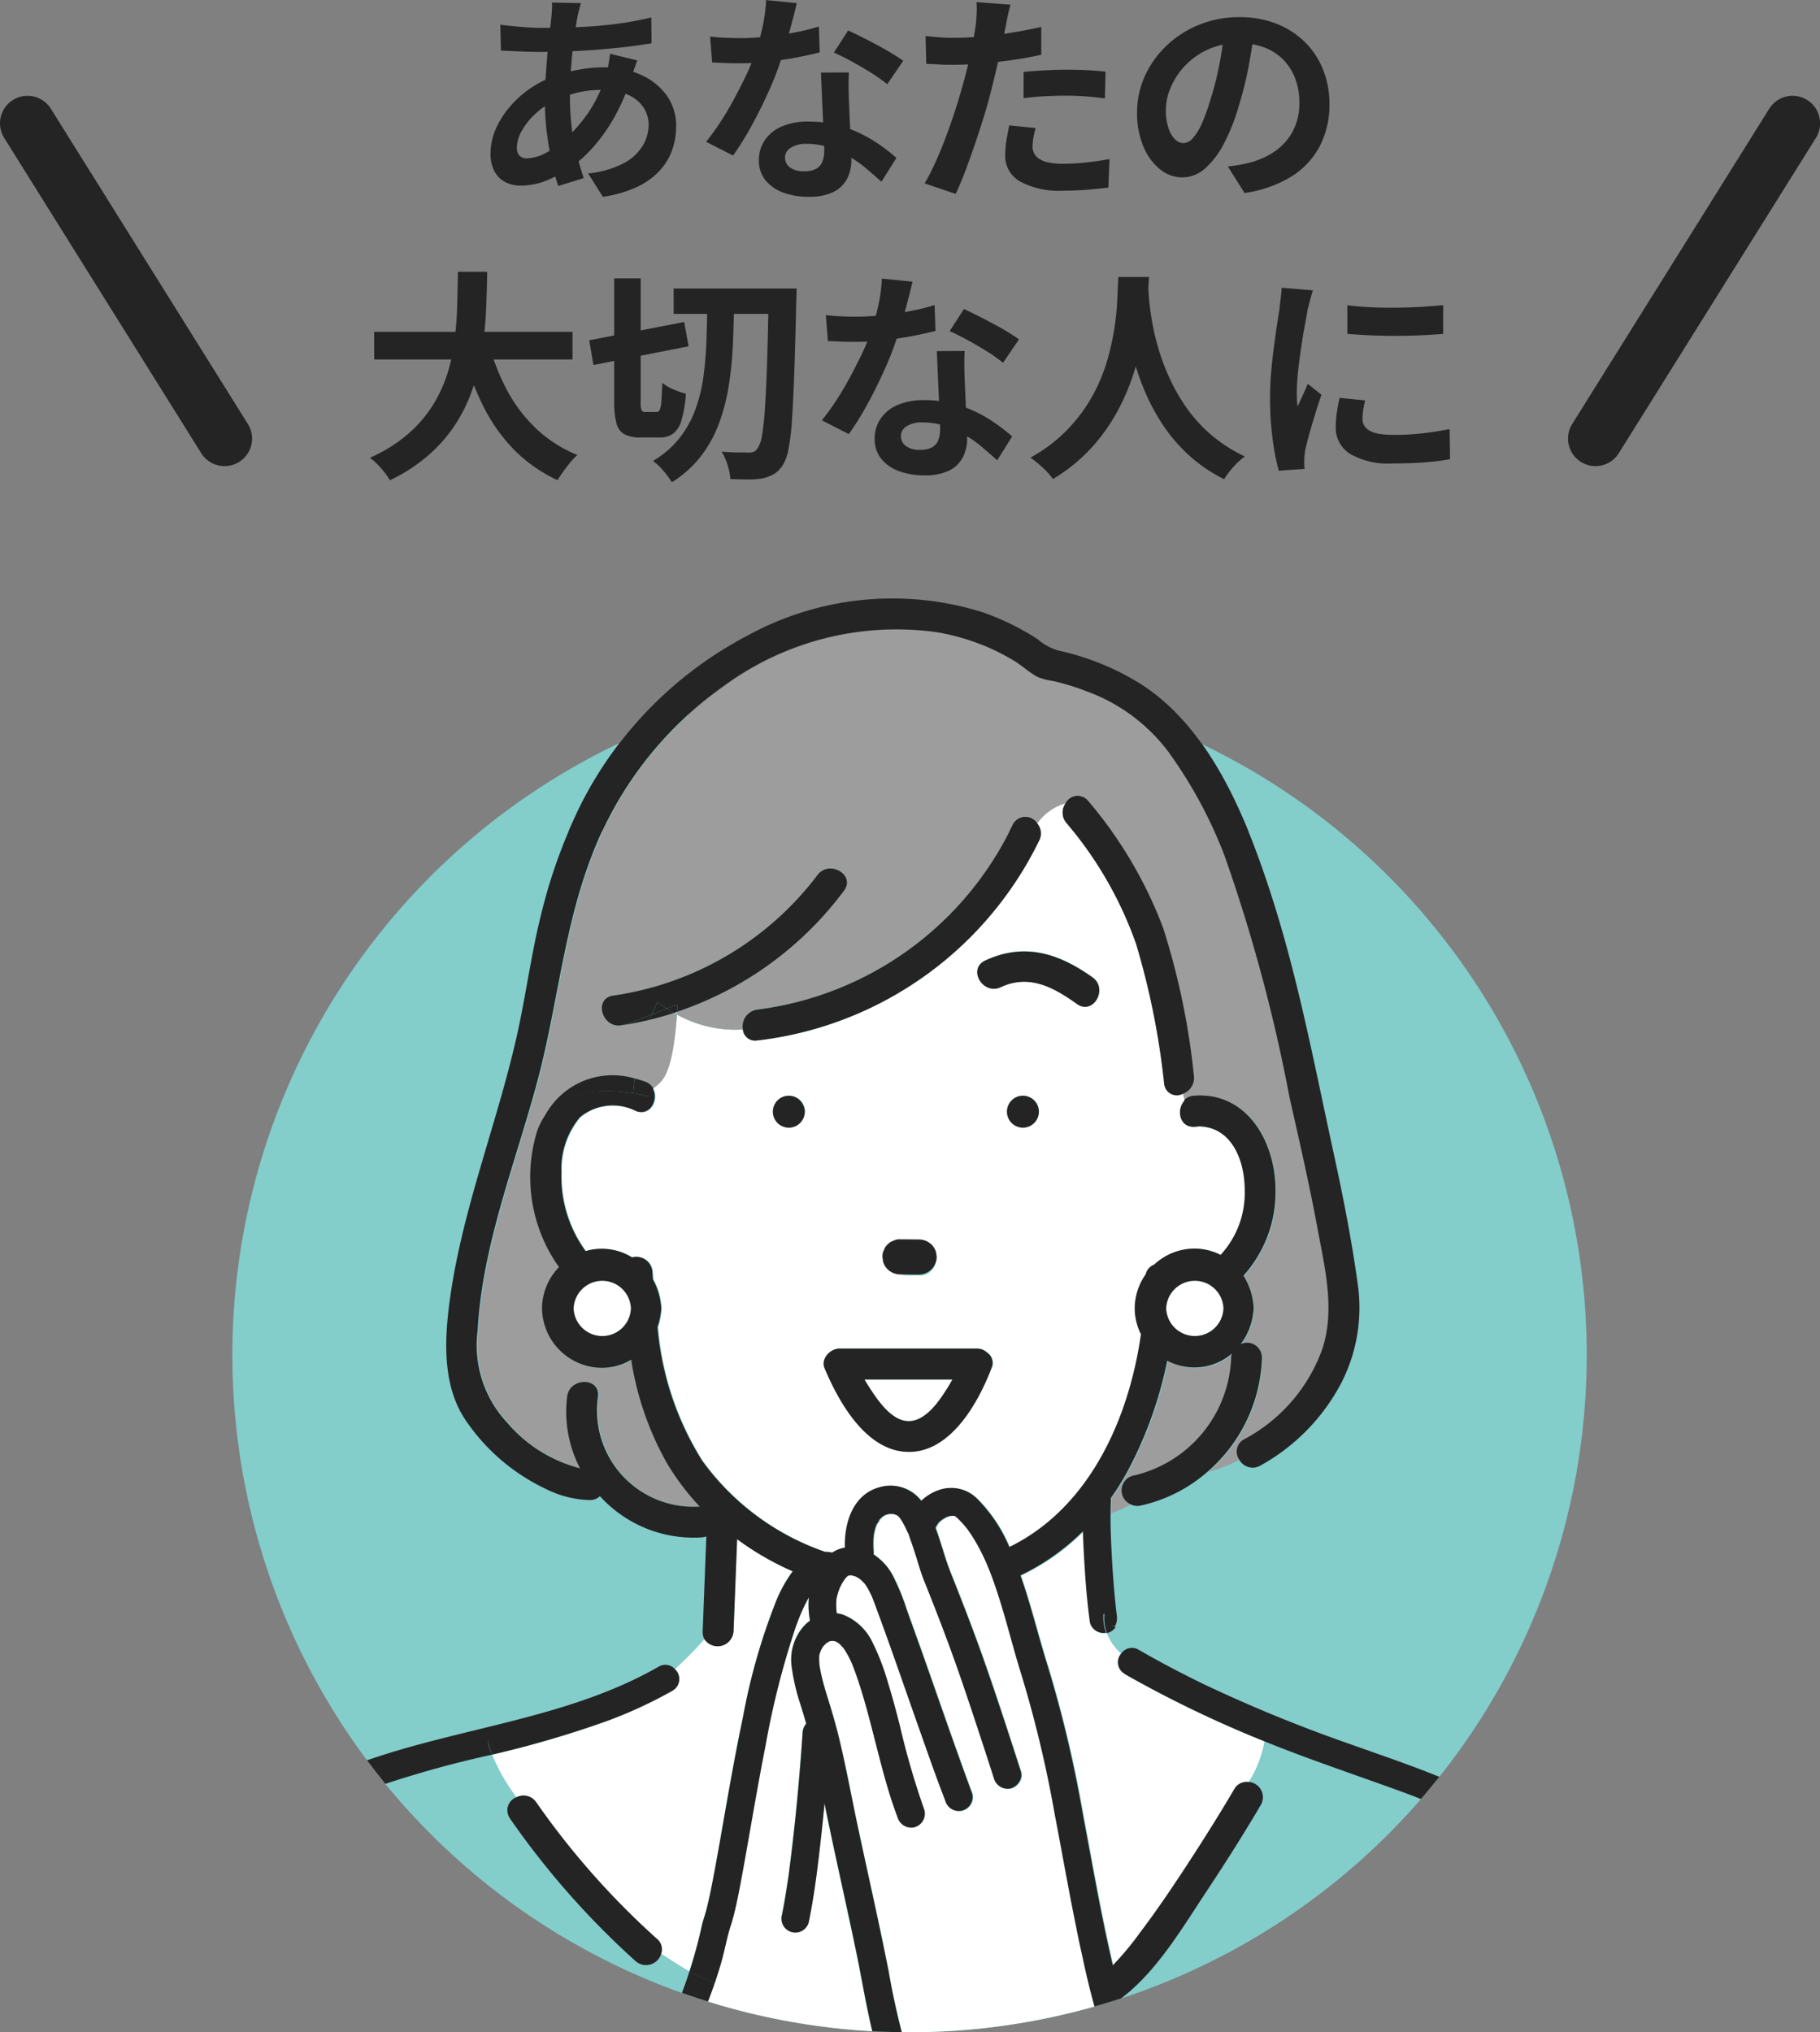 <svg xmlns="http://www.w3.org/2000/svg" xmlns:xlink="http://www.w3.org/1999/xlink" width="92.609" height="103.402" viewBox="0 0 92.609 103.402">
  <rect x="0" y="0" width="92.609" height="103.402" fill="#808080" stroke="none"/>
  <defs>
    <clipPath id="clip-path">
      <rect id="長方形_4743" data-name="長方形 4743" width="35.716" height="12.281" transform="translate(27.861 264.518)" fill="none"/>
    </clipPath>
    <clipPath id="clip-path-2">
      <path id="パス_12753" data-name="パス 12753" d="M11.824,303.421a34.458,34.458,0,1,0,34.458-34.459,34.457,34.457,0,0,0-34.458,34.459" fill="none"/>
    </clipPath>
  </defs>
  <g id="グループ_5382" data-name="グループ 5382" transform="translate(-91 -1660.476)">
    <path id="パス_12543" data-name="パス 12543" d="M80.74,303.42a34.458,34.458,0,1,1-34.458-34.458A34.458,34.458,0,0,1,80.74,303.42" transform="translate(91 1426)" fill="#83cdcb"/>
    <path id="パス_12630" data-name="パス 12630" d="M11.427,258.192a1.4,1.4,0,0,1-1.188-.658L.213,241.493a1.4,1.4,0,0,1,2.375-1.484L12.614,256.05a1.4,1.4,0,0,1-1.187,2.142" transform="translate(91 1426)" fill="#242424"/>
    <path id="パス_12631" data-name="パス 12631" d="M81.183,258.192A1.4,1.4,0,0,1,80,256.05l10.026-16.041a1.4,1.4,0,0,1,2.375,1.484L82.371,257.534a1.4,1.4,0,0,1-1.188.658" transform="translate(91 1426)" fill="#242424"/>
    <path id="パス_12632" data-name="パス 12632" d="M32.425,237.549c-.022.068-.056.162-.1.283s-.089.246-.131.375-.073.23-.1.306a10.376,10.376,0,0,1-.8,1.865,8.739,8.739,0,0,1-1.014,1.474,6.914,6.914,0,0,1-1.078,1.026,6.2,6.2,0,0,1-1.269.731,3.579,3.579,0,0,1-1.441.312,1.73,1.73,0,0,1-.76-.17,1.291,1.291,0,0,1-.561-.538,1.885,1.885,0,0,1-.21-.936,3.065,3.065,0,0,1,.25-1.2,4.458,4.458,0,0,1,.692-1.122,5.293,5.293,0,0,1,2.3-1.6,7.662,7.662,0,0,1,1.219-.329,7.1,7.1,0,0,1,1.31-.125,4.449,4.449,0,0,1,1.888.386,3.233,3.233,0,0,1,1.31,1.054,2.641,2.641,0,0,1,.475,1.565,3.643,3.643,0,0,1-.193,1.174,3.044,3.044,0,0,1-.628,1.06,3.742,3.742,0,0,1-1.151.839,6.085,6.085,0,0,1-1.758.51l-.748-1.19A4.891,4.891,0,0,0,31.7,242.8a2.5,2.5,0,0,0,.992-.89,2.068,2.068,0,0,0,.312-1.077,1.586,1.586,0,0,0-.266-.9,1.872,1.872,0,0,0-.795-.64,3.07,3.07,0,0,0-1.3-.244,5.12,5.12,0,0,0-1.378.17,6.527,6.527,0,0,0-1.016.363,3.98,3.98,0,0,0-1.008.686,3.521,3.521,0,0,0-.692.867,1.765,1.765,0,0,0-.249.839.608.608,0,0,0,.124.414.5.5,0,0,0,.4.142,2.154,2.154,0,0,0,.94-.267,4.508,4.508,0,0,0,1.055-.754,8.058,8.058,0,0,0,1.157-1.36,7.039,7.039,0,0,0,.895-1.973,2.99,2.99,0,0,0,.068-.295c.023-.121.044-.244.062-.369s.033-.224.04-.3Zm-4.886-1.655q1.077,0,2.025-.046t1.825-.159a15.623,15.623,0,0,0,1.751-.328l.013,1.315c-.4.068-.827.13-1.3.187s-.964.1-1.474.142-1.011.066-1.5.085-.952.028-1.382.028q-.3,0-.664-.011c-.246-.008-.488-.017-.727-.029l-.616-.028-.034-1.315c.127.015.313.036.555.062s.5.049.777.068.527.029.753.029m2.019-1.259c-.03.106-.059.21-.085.312s-.051.2-.074.289q-.1.533-.193,1.219t-.147,1.428Q29,238.627,29,239.34a13.591,13.591,0,0,0,.091,1.628,10.61,10.61,0,0,0,.255,1.371q.164.63.357,1.2l-1.3.4a11.516,11.516,0,0,1-.323-1.214q-.155-.7-.256-1.513a13.125,13.125,0,0,1-.1-1.639q0-.567.039-1.139t.086-1.134q.045-.561.108-1.077t.107-.936c.008-.105.015-.221.022-.346a2.65,2.65,0,0,0,0-.334Z" transform="translate(91 1426)" fill="#242424"/>
    <path id="パス_12633" data-name="パス 12633" d="M40.543,234.635c-.044.189-.1.434-.181.737s-.16.619-.255.952-.194.662-.3.987a15.473,15.473,0,0,1-.658,1.734c-.273.613-.566,1.21-.884,1.792a15.04,15.04,0,0,1-.964,1.553l-1.372-.7a12.38,12.38,0,0,0,.76-1.054q.374-.579.7-1.191t.6-1.185a10.512,10.512,0,0,0,.425-1.037,11.331,11.331,0,0,0,.38-1.344,7.772,7.772,0,0,0,.187-1.4Zm-4.41,1.7c.242.031.5.052.777.063s.519.017.731.017a12.957,12.957,0,0,0,1.423-.08q.72-.078,1.389-.209a11.339,11.339,0,0,0,1.214-.3l.044,1.315q-.487.126-1.162.256c-.45.087-.923.158-1.423.215a12.97,12.97,0,0,1-1.473.085c-.228,0-.458,0-.693-.011s-.475-.019-.725-.034Zm7.064,1.826q-.022.363-.017.72c0,.238.009.482.017.731q.012.261.028.664t.04.85q.022.448.039.85c.012.269.018.482.018.641a2.062,2.062,0,0,1-.216.947,1.565,1.565,0,0,1-.686.675,2.774,2.774,0,0,1-1.287.249,3.632,3.632,0,0,1-1.269-.21,2.074,2.074,0,0,1-.907-.623,1.58,1.58,0,0,1-.341-1.038,1.78,1.78,0,0,1,.295-1,1.966,1.966,0,0,1,.856-.7,3.261,3.261,0,0,1,1.355-.255,5.825,5.825,0,0,1,1.837.277,6.657,6.657,0,0,1,1.508.709,8.883,8.883,0,0,1,1.145.862l-.76,1.213q-.306-.273-.7-.612a6.444,6.444,0,0,0-.873-.635,5.3,5.3,0,0,0-1.043-.488,3.707,3.707,0,0,0-1.207-.193,1.418,1.418,0,0,0-.783.193.577.577,0,0,0-.3.5.608.608,0,0,0,.256.51,1.167,1.167,0,0,0,.719.193,1.232,1.232,0,0,0,.613-.13.7.7,0,0,0,.317-.375,1.574,1.574,0,0,0,.091-.55q0-.26-.023-.737c-.015-.317-.032-.669-.051-1.054s-.036-.771-.051-1.157-.031-.725-.045-1.02Zm1.95.6a7.806,7.806,0,0,0-.816-.578q-.489-.306-1-.584t-.9-.448l.726-1.123q.306.136.7.335t.794.414c.268.143.518.285.748.425s.417.263.562.368Z" transform="translate(91 1426)" fill="#242424"/>
    <path id="パス_12634" data-name="パス 12634" d="M51.418,234.714q-.067.227-.136.555t-.1.511c-.054.257-.119.57-.2.941s-.166.763-.261,1.179-.191.813-.289,1.191q-.147.6-.363,1.3t-.459,1.417q-.245.72-.493,1.372t-.488,1.162l-1.576-.533q.25-.431.533-1.048t.55-1.333q.267-.714.493-1.417t.386-1.3q.113-.4.216-.816c.067-.28.128-.552.18-.817s.1-.512.143-.742.073-.433.1-.607c.022-.211.038-.423.045-.635a3.754,3.754,0,0,0-.011-.51ZM48.527,236.4q.691,0,1.44-.068t1.509-.193q.759-.124,1.508-.294v1.417q-.7.159-1.5.272t-1.564.176c-.515.041-.986.062-1.417.062-.272,0-.519,0-.737-.017s-.431-.02-.635-.028l-.034-1.417q.443.045.76.068c.21.015.434.022.668.022m4.172,4.592a5.017,5.017,0,0,0-.113.494,2.615,2.615,0,0,0-.045.448.751.751,0,0,0,.079.34.762.762,0,0,0,.25.278,1.364,1.364,0,0,0,.47.187,3.52,3.52,0,0,0,.755.068,10.839,10.839,0,0,0,1.162-.063q.583-.062,1.2-.175l-.056,1.451c-.319.038-.669.073-1.055.107s-.806.051-1.259.051a4.156,4.156,0,0,1-2.182-.47,1.485,1.485,0,0,1-.754-1.332,4.67,4.67,0,0,1,.067-.783c.046-.264.091-.51.137-.737Zm-.611-2.857c.317-.03.669-.057,1.054-.079s.759-.034,1.123-.034q.486,0,.992.022c.336.016.671.042,1,.08l-.034,1.36q-.42-.056-.924-.1c-.336-.026-.679-.04-1.026-.04-.385,0-.758.01-1.117.029s-.717.051-1.071.1Z" transform="translate(91 1426)" fill="#242424"/>
    <path id="パス_12635" data-name="パス 12635" d="M63.834,235.995q-.114.861-.295,1.837a17.893,17.893,0,0,1-.487,1.973,10.188,10.188,0,0,1-.772,1.973,4.351,4.351,0,0,1-.968,1.275,1.742,1.742,0,0,1-1.152.448,1.793,1.793,0,0,1-1.15-.425,2.907,2.907,0,0,1-.84-1.174,4.381,4.381,0,0,1-.312-1.7,4.435,4.435,0,0,1,.4-1.86,4.967,4.967,0,0,1,1.106-1.548,5.243,5.243,0,0,1,1.656-1.06,5.368,5.368,0,0,1,2.046-.385,5.043,5.043,0,0,1,1.9.34,4.279,4.279,0,0,1,1.446.941,4.084,4.084,0,0,1,.918,1.406,4.681,4.681,0,0,1,.318,1.735,4.564,4.564,0,0,1-.488,2.131,4.029,4.029,0,0,1-1.445,1.554,6.226,6.226,0,0,1-2.388.839l-.849-1.35c.218-.022.411-.049.578-.079s.325-.064.475-.1a4.325,4.325,0,0,0,1.016-.391,3.172,3.172,0,0,0,.821-.635,2.761,2.761,0,0,0,.55-.89,3.06,3.06,0,0,0,.2-1.123,3.524,3.524,0,0,0-.2-1.224,2.776,2.776,0,0,0-.6-.97,2.659,2.659,0,0,0-.964-.635,3.582,3.582,0,0,0-1.3-.221,3.671,3.671,0,0,0-2.767,1.157,3.654,3.654,0,0,0-.719,1.1,2.929,2.929,0,0,0-.244,1.122,2.828,2.828,0,0,0,.136.947,1.432,1.432,0,0,0,.334.567.612.612,0,0,0,.426.187.661.661,0,0,0,.47-.244,2.726,2.726,0,0,0,.46-.743,10.2,10.2,0,0,0,.453-1.258,15.443,15.443,0,0,0,.442-1.746,17.809,17.809,0,0,0,.261-1.814Z" transform="translate(91 1426)" fill="#242424"/>
    <path id="パス_12636" data-name="パス 12636" d="M23.305,248.309h1.484q-.012.862-.05,1.82t-.176,1.944a12.305,12.305,0,0,1-.437,1.956,8.338,8.338,0,0,1-.84,1.86A7.518,7.518,0,0,1,21.9,257.55a8.632,8.632,0,0,1-2.056,1.361,4.214,4.214,0,0,0-.444-.6,3.5,3.5,0,0,0-.577-.545,7.727,7.727,0,0,0,1.938-1.207,6.529,6.529,0,0,0,1.275-1.486,6.989,6.989,0,0,0,.754-1.666,9.607,9.607,0,0,0,.357-1.752q.1-.885.12-1.735t.035-1.61m-4.264,3.05H29.132v1.406H19.041Zm5.827.567a11.09,11.09,0,0,0,.941,2.415A7.609,7.609,0,0,0,27.3,256.3a6.664,6.664,0,0,0,2.08,1.326,3.117,3.117,0,0,0-.358.375c-.125.151-.246.307-.363.47s-.213.308-.289.437a7.6,7.6,0,0,1-2.239-1.576,8.8,8.8,0,0,1-1.57-2.251,16.127,16.127,0,0,1-1.066-2.84Z" transform="translate(91 1426)" fill="#242424"/>
    <path id="パス_12637" data-name="パス 12637" d="M29.982,251.79l4.831-.93.226,1.236-4.842.952Zm1.27-3.152H32.6v6.27a1.282,1.282,0,0,0,.045.442.2.2,0,0,0,.194.091h.566a.181.181,0,0,0,.17-.119,1.384,1.384,0,0,0,.08-.442q.023-.324.045-.924a2.338,2.338,0,0,0,.572.334,4.272,4.272,0,0,0,.63.221,6.634,6.634,0,0,1-.215,1.315,1.345,1.345,0,0,1-.42.7,1.154,1.154,0,0,1-.725.209H32.59a1.69,1.69,0,0,1-.817-.164.885.885,0,0,1-.408-.567,4.221,4.221,0,0,1-.113-1.094Zm4.74,1.122h1.36q-.01,1.169-.062,2.274a18.317,18.317,0,0,1-.216,2.114,9.79,9.79,0,0,1-.5,1.9,6.33,6.33,0,0,1-.912,1.644,5.632,5.632,0,0,1-1.475,1.322,4.657,4.657,0,0,0-.43-.584,2.86,2.86,0,0,0-.533-.5,4.916,4.916,0,0,0,1.338-1.145,5.3,5.3,0,0,0,.805-1.429,7.873,7.873,0,0,0,.42-1.672,17.88,17.88,0,0,0,.158-1.877q.035-.985.046-2.041m-1.713-.612h5.442v1.292H34.279Zm4.842,0h1.417c-.007.181-.011.327-.011.437a2.351,2.351,0,0,1-.011.255q-.046,2.132-.1,3.605t-.118,2.427a11.446,11.446,0,0,1-.182,1.479,2.354,2.354,0,0,1-.272.766,1.478,1.478,0,0,1-.465.476,2.149,2.149,0,0,1-.567.215,4.176,4.176,0,0,1-.749.057c-.3,0-.592-.008-.9-.023a2.882,2.882,0,0,0-.136-.7,2.788,2.788,0,0,0-.307-.691q.454.035.823.04c.245,0,.436.005.572.005a.615.615,0,0,0,.256-.045.5.5,0,0,0,.186-.182,1.624,1.624,0,0,0,.216-.646,13.059,13.059,0,0,0,.153-1.406q.062-.918.108-2.324t.079-3.413Z" transform="translate(91 1426)" fill="#242424"/>
    <path id="パス_12638" data-name="パス 12638" d="M46.433,248.808c-.044.189-.1.434-.181.737s-.16.619-.255.952-.194.662-.3.987a15.28,15.28,0,0,1-.658,1.734c-.273.613-.566,1.21-.884,1.792a15.04,15.04,0,0,1-.964,1.553l-1.372-.7a12.383,12.383,0,0,0,.76-1.054q.374-.579.7-1.191t.6-1.185a10.273,10.273,0,0,0,.425-1.037,11.331,11.331,0,0,0,.38-1.344,7.683,7.683,0,0,0,.187-1.4Zm-4.41,1.7c.242.031.5.052.777.063s.519.017.731.017a12.954,12.954,0,0,0,1.423-.08q.72-.078,1.389-.209a11.336,11.336,0,0,0,1.214-.3l.044,1.315q-.488.126-1.162.256c-.45.087-.923.158-1.423.215a12.97,12.97,0,0,1-1.473.085c-.228,0-.458,0-.693-.011s-.475-.019-.725-.034Zm7.064,1.826q-.023.363-.017.72c0,.238.009.482.017.731q.012.261.028.664t.04.85q.022.449.039.85c.012.269.018.482.018.641a2.062,2.062,0,0,1-.216.947,1.565,1.565,0,0,1-.686.675,2.774,2.774,0,0,1-1.287.249,3.636,3.636,0,0,1-1.269-.21,2.074,2.074,0,0,1-.907-.623,1.58,1.58,0,0,1-.34-1.038,1.779,1.779,0,0,1,.294-1,1.966,1.966,0,0,1,.856-.7,3.261,3.261,0,0,1,1.355-.255,5.825,5.825,0,0,1,1.837.277,6.657,6.657,0,0,1,1.508.709,8.883,8.883,0,0,1,1.145.862l-.759,1.213q-.308-.273-.7-.612a6.378,6.378,0,0,0-.873-.635,5.3,5.3,0,0,0-1.043-.488,3.7,3.7,0,0,0-1.206-.193,1.42,1.42,0,0,0-.784.193.577.577,0,0,0-.295.5.611.611,0,0,0,.256.51,1.167,1.167,0,0,0,.719.193,1.232,1.232,0,0,0,.613-.13.7.7,0,0,0,.317-.375,1.574,1.574,0,0,0,.091-.55q0-.26-.023-.737c-.015-.317-.032-.669-.051-1.054s-.036-.771-.051-1.157-.031-.725-.045-1.02Zm1.95.6a7.808,7.808,0,0,0-.816-.578q-.488-.306-1-.584t-.9-.448l.726-1.123c.2.091.437.2.7.335s.526.27.794.414.518.285.748.425.417.263.562.368Z" transform="translate(91 1426)" fill="#242424"/>
    <path id="パス_12639" data-name="パス 12639" d="M56.9,248.57h1.565c-.015.317-.041.726-.079,1.224s-.108,1.053-.21,1.662a14.983,14.983,0,0,1-.459,1.91,11.409,11.409,0,0,1-.833,1.99,9.529,9.529,0,0,1-1.338,1.894,8.716,8.716,0,0,1-1.968,1.6,3.681,3.681,0,0,0-.493-.556,5.738,5.738,0,0,0-.653-.533,7.911,7.911,0,0,0,1.906-1.451A8.184,8.184,0,0,0,55.6,254.6a8.967,8.967,0,0,0,.749-1.814,12.833,12.833,0,0,0,.374-1.729,14.27,14.27,0,0,0,.136-1.463q.022-.646.045-1.02m1.508.306q.012.216.046.68t.136,1.112a12.8,12.8,0,0,0,.311,1.4,11.3,11.3,0,0,0,.562,1.548,9.581,9.581,0,0,0,.873,1.553,7.435,7.435,0,0,0,1.264,1.406,7.7,7.7,0,0,0,1.741,1.123,3.564,3.564,0,0,0-.607.555,4.252,4.252,0,0,0-.448.6,7.757,7.757,0,0,1-1.819-1.242,8.311,8.311,0,0,1-1.328-1.564,10.668,10.668,0,0,1-.912-1.718,13.1,13.1,0,0,1-.584-1.718q-.22-.845-.335-1.57c-.075-.484-.127-.9-.153-1.259s-.047-.612-.062-.771Z" transform="translate(91 1426)" fill="#242424"/>
    <path id="パス_12640" data-name="パス 12640" d="M66.811,249.25c-.03.076-.065.182-.1.318s-.073.268-.107.4-.059.227-.074.295q-.035.237-.108.617c-.049.254-.1.537-.147.851s-.1.633-.142.958-.081.639-.107.941-.04.567-.04.794q0,.159.006.363a2.225,2.225,0,0,0,.039.374c.052-.129.11-.257.171-.386s.12-.259.18-.391.114-.259.159-.38l.7.556c-.107.31-.214.642-.324,1s-.208.69-.295,1-.153.573-.2.777c-.015.083-.028.177-.04.283s-.016.189-.016.25,0,.134,0,.221.009.168.017.244l-1.315.09a11.614,11.614,0,0,1-.306-1.57,15.545,15.545,0,0,1-.137-2.137c0-.424.02-.854.057-1.293s.083-.86.137-1.264.1-.773.152-1.106.093-.608.131-.827c.014-.159.036-.339.062-.539s.043-.391.051-.573Zm2.652,5.6q-.067.283-.1.5a2.909,2.909,0,0,0-.034.448.65.65,0,0,0,.09.335.746.746,0,0,0,.278.26,1.479,1.479,0,0,0,.488.159,4.444,4.444,0,0,0,.731.051,12.87,12.87,0,0,0,1.429-.074q.667-.074,1.417-.221l.023,1.531a12.191,12.191,0,0,1-1.253.159c-.473.037-1.031.057-1.672.057a3.865,3.865,0,0,1-2.178-.494,1.569,1.569,0,0,1-.714-1.366,4.858,4.858,0,0,1,.051-.686q.051-.357.142-.788Zm-.906-4.842c.348.045.738.078,1.173.1s.877.027,1.327.023.882-.019,1.3-.045.775-.055,1.077-.085v1.462q-.522.047-1.145.074t-1.281.028c-.438,0-.868-.009-1.287-.028s-.808-.043-1.162-.074Z" transform="translate(91 1426)" fill="#242424"/>
    <g id="グループ_5378" data-name="グループ 5378" transform="translate(91 1426)" clip-path="url(#clip-path)">
      <path id="パス_12647" data-name="パス 12647" d="M50.659,349.376l.023-.009c1.8-.763,3.582-1.57,5.321-2.461.936-.479,1.863-.982,2.75-1.548.2-.125.388-.253.577-.385.086-.06.172-.121.257-.184l.071-.054a10.3,10.3,0,0,1-.989-2.363.708.708,0,0,1-.948-.261c-.126-.266-.247-.533-.364-.8a39.654,39.654,0,0,1-2.207-7.1c-.115-.511-.223-1.023-.328-1.535-.4-1.955-.743-3.92-1.118-5.879A60.57,60.57,0,0,0,52,319.68c-.295-.921-.537-1.856-.8-2.785-.145-.5-.3-1.009-.463-1.507q-.131-.387-.274-.77c-.046-.121-.093-.243-.142-.363-.006-.014-.044-.108-.055-.133l0,0c-.014-.034-.029-.068-.043-.1a10.167,10.167,0,0,0-.687-1.312c-.068-.106-.137-.211-.21-.313-.034-.048-.068-.094-.1-.141l0-.005-.021-.024a5.5,5.5,0,0,0-.452-.489.5.5,0,0,1-.068-.063h0c-.016-.011-.037-.026-.058-.039h0a.332.332,0,0,1-.066-.02l-.027,0c-.03,0-.081,0-.106,0h0a.03.03,0,0,1-.034.005l-.054.013c-.05.012-.1.032-.147.047l-.022.013c-.057.032-.113.065-.169.1l-.03.019-.005,0a1.433,1.433,0,0,0-.222.209c.02-.03.048-.062.008,0-.016.026-.034.051-.05.078,0,0-.021.039-.037.07a.094.094,0,0,1-.022.046l-.006.017v.005c.279.755.471,1.541.772,2.291.656,1.636,1.286,3.279,1.863,4.946.59,1.7,1.145,3.42,1.7,5.136a.636.636,0,0,1-.054.505.782.782,0,0,1-.44.364.717.717,0,0,1-.868-.493q-.385-1.191-.774-2.38c-.334-1.018-.673-2.033-1.026-3.044-.548-1.57-1.145-3.116-1.763-4.659-.171-.427-.293-.873-.432-1.311-.085-.269-.174-.539-.271-.8-.032-.087-.059-.2-.1-.292a.111.111,0,0,1-.027-.04c-.013-.029-.025-.058-.038-.086-.025-.057-.052-.112-.079-.168a3.792,3.792,0,0,0-.188-.342c-.028-.046-.059-.089-.088-.134v0l0,0c-.035-.039-.07-.078-.108-.114l0,0c-.025-.014-.052-.032-.075-.046-.054-.017-.108-.036-.164-.049-.025,0-.049-.005-.071-.005-.038,0-.076,0-.115,0-.064.017-.13.03-.194.049h0c-.03.017-.062.032-.092.049s-.057.037-.086.056l0,.005c-.041.039-.082.077-.12.119l0,0a.1.1,0,0,1-.011.031c-.032.071-.114.161-.144.22l-.018.035v0c-.017.048-.035.1-.05.145a3.613,3.613,0,0,0-.087.37l0,.01v.008c0,.036-.007.072-.01.108-.006.075-.009.151-.011.227,0,.166,0,.332.015.5a.593.593,0,0,1-.005.127,2.966,2.966,0,0,1,.948,1.018,11.266,11.266,0,0,1,.744,1.808c.174.476.344.952.514,1.429l.151.42c.887,2.5,1.742,5,2.66,7.489a.715.715,0,0,1-.493.869.723.723,0,0,1-.869-.493q-.351-.953-.692-1.908t-.687-1.94c-.4-1.144-.8-2.29-1.206-3.433-.2-.551-.392-1.1-.592-1.651q-.157-.439-.32-.876c-.047-.128-.094-.256-.142-.384l-.073-.186-.016-.04-.018-.037c-.067-.139-.134-.278-.214-.411-.034-.057-.071-.111-.108-.167L44,315.034l-.027-.027c-.043-.045-.084-.091-.129-.134-.009-.008-.078-.064-.091-.078a1.628,1.628,0,0,0-.229-.133c-.012,0-.145-.042-.166-.048a.1.1,0,0,1-.022-.007.2.2,0,0,1-.029,0c-.028,0-.056,0-.084,0l-.024.007,0,0a.86.86,0,0,0-.076.047l.054-.044-.018,0a1.2,1.2,0,0,0-.175.189h0c-.015.02-.029.04-.043.061-.029.044-.057.088-.083.134-.054.092-.1.186-.146.282l0,.007-.005.016c-.017.047-.035.094-.051.142-.03.089-.055.179-.076.27-.009.039-.016.077-.023.115l0,.033c0,.073-.01.146-.01.22a3.246,3.246,0,0,0,.023.407c0,.008.005.028.008.051a1.7,1.7,0,0,1,.336.077,2.794,2.794,0,0,1,1.491,1.426,11.919,11.919,0,0,1,.769,2.005c.21.676.392,1.36.569,2.045.011.039.021.079.031.119a40.29,40.29,0,0,0,1.26,4.338.714.714,0,0,1-.493.868.681.681,0,0,1-.869-.493c-.123-.323-.236-.65-.342-.98-.445-1.389-.765-2.815-1.144-4.223-.186-.688-.384-1.374-.621-2.047-.058-.165-.119-.331-.183-.495-.015-.038-.046-.108-.045-.108-.022-.048-.043-.1-.066-.145a4.616,4.616,0,0,0-.22-.41c-.033-.053-.067-.106-.1-.159l-.014-.019-.03-.041,0-.007c-.053-.057-.1-.115-.159-.168-.019-.019-.042-.037-.062-.056-.044-.024-.089-.055-.131-.082l-.017-.011-.037-.01c-.028-.009-.063-.014-.093-.022s-.062,0-.092,0a.431.431,0,0,0-.065.01l-.021.008a.258.258,0,0,1-.053.018l-.095.054a.15.15,0,0,1-.022.011l-.01.011-.062.056c-.026.027-.052.053-.077.081-.007.008-.024.031-.037.048-.021.035-.058.093-.066.108-.02.035-.067.154-.065.138-.02.064-.041.128-.057.193l0,.017v.014a3.247,3.247,0,0,0,.006.369.811.811,0,0,0,.016.16s-.021-.137-.006-.05.024.15.038.224c.027.143.058.285.092.426.068.28.147.556.233.831.222.708.435,1.417.612,2.138.378,1.545.658,3.112.991,4.666.27,1.259.547,2.517.82,3.775q.372,1.716.719,3.436a39.432,39.432,0,0,0,.974,4.243q.168.528.362,1.049.093.254.194.5c.034.084.067.168.1.252l.048.116h0v.007l.009.02q.435,1.013.952,1.987c.477.9,1,1.771,1.566,2.619q.425.636.873,1.255a.714.714,0,0,1-.254.966.574.574,0,0,1-.222.088c.284.522.5,1.085.8,1.6l.066-.028" fill="#fff"/>
      <path id="パス_12648" data-name="パス 12648" d="M55.5,317.061c-.147-1.05-.23-2.109-.291-3.168-.028-.494-.055-.99-.069-1.486a11.543,11.543,0,0,1-3.179,2.244c.547,1.557.926,3.169,1.427,4.743a62.874,62.874,0,0,1,1.737,7.35c.483,2.549.92,5.109,1.509,7.637l.027.112a14.746,14.746,0,0,0,1.378-1.655c.78-1.028,1.506-2.1,2.214-3.171.893-1.358,1.76-2.734,2.587-4.133a.716.716,0,0,1,.7-.374,5.787,5.787,0,0,0,.807-2.08l-.075-.029a58.641,58.641,0,0,1-7.046-3.4.674.674,0,0,1-.178-1.034,2.765,2.765,0,0,1-.727-1.047.707.707,0,0,1-.817-.506" fill="#fff"/>
      <path id="パス_12649" data-name="パス 12649" d="M59.237,289.628a38.981,38.981,0,0,0-1.431-7.135,19.475,19.475,0,0,0-3.543-6.147.815.815,0,0,1-.039-1,2.651,2.651,0,0,0-1.446,1.028.793.793,0,0,1,.1.862,18.3,18.3,0,0,1-14.347,10.18.626.626,0,0,1-.737-.558,6.134,6.134,0,0,1-3.348-.759c-.242,3.407-.879,3.42-1.2,3.757.313.551-.1,1.424-.846,1.161a2.605,2.605,0,0,0-2.857.314,4.091,4.091,0,0,0-.943,2.8,6.427,6.427,0,0,0,1.232,4.008,2.941,2.941,0,0,1,.815-.118,2.91,2.91,0,0,1,1.547.438.821.821,0,0,1,1.036.731l.028.389a3.33,3.33,0,0,1,.4,1.235.768.768,0,0,1,.022.235.777.777,0,0,1-.022.236,3.33,3.33,0,0,1-.164.716,15.178,15.178,0,0,0,2.27,6.8,12.892,12.892,0,0,0,6.251,4.639,1.819,1.819,0,0,1,.367.039,1.709,1.709,0,0,1,.646-.254c-.038-1.26.41-2.7,1.757-3.07a1.976,1.976,0,0,1,2.128.691,2.414,2.414,0,0,1,1.065-.6,1.866,1.866,0,0,1,1.786.5,7.7,7.7,0,0,1,1.631,2.447c.048-.024.1-.045.145-.069,3.933-2,5.936-6.43,6.556-10.755a2.939,2.939,0,0,1-.319-1.325,3.007,3.007,0,0,1,.557-1.721.706.706,0,0,1,.436-.5,3,3,0,0,1,2.036-.811,2.912,2.912,0,0,1,1.339.321,4.624,4.624,0,0,0,1.229-3.258c.01-1.558-.673-3.311-2.422-3.282l.112.164-.112-.164c-.05,0-.1,0-.152.007-.792.058-.957-.9-.506-1.347-.036-.11-.068-.22-.094-.333a.648.648,0,0,1-.957-.5m-13.063,8.184c.111,0,.226.007.338,0l-.017,0c.119-.007.241,0,.358,0a.785.785,0,0,1,0,1.569c-.113,0-.228-.007-.339,0l.017,0c-.12.008-.241,0-.357,0a.785.785,0,1,1,0-1.569m-6.035-5.961a.812.812,0,1,1,.812-.812.826.826,0,0,1-.812.812m10.312,12.236c-.673,1.759-2.1,4.324-4.279,4.262-2.121-.06-3.5-2.546-4.218-4.262-.2-.483.3-.993.756-.993h6.984a.733.733,0,0,1,.516.19.631.631,0,0,1,.241.8m1.6-12.236a.812.812,0,1,1,.811-.812.827.827,0,0,1-.811.812m2.749-6.289c-1.193-.853-2.431-1.532-3.879-.857-.91.425-1.706-.928-.792-1.355,1.993-.929,3.747-.37,5.463.857.815.583.032,1.943-.792,1.355" fill="#fff"/>
      <path id="パス_12650" data-name="パス 12650" d="M34.449,286.1c0-.047.007-.1.01-.145-.057.018-.112.043-.168.061.052.03.1.055.158.084" fill="#83cdcb"/>
      <path id="パス_12651" data-name="パス 12651" d="M67.077,296.983c-.409-2.213-.909-4.407-1.411-6.6a83.961,83.961,0,0,0-3.314-12.347,23.1,23.1,0,0,0-2.852-5.285,9.082,9.082,0,0,0-4.063-3.056,13.251,13.251,0,0,0-1.813-.565,3.357,3.357,0,0,1-.782-.2c-.414-.21-.786-.573-1.188-.816a11.069,11.069,0,0,0-3.912-1.46,14.834,14.834,0,0,0-10.887,2.735,18.714,18.714,0,0,0-6.766,8.791c-1.379,3.651-1.7,7.538-2.7,11.287-1.112,4.172-2.819,8.369-3.049,12.722a5.766,5.766,0,0,0,1.522,4.7,7.231,7.231,0,0,0,3.687,2.3,6.278,6.278,0,0,1-.653-3.646c.12-.992,1.691-1,1.569,0a4.9,4.9,0,0,0,5.174,5.593,12.913,12.913,0,0,1-1.665-2.205,15.562,15.562,0,0,1-1.82-5.265,2.923,2.923,0,0,1-1.508.413,3.012,3.012,0,0,1-2.162-5.125c-.053-.071-.1-.143-.156-.217a7.919,7.919,0,0,1-.943-6.753,3.016,3.016,0,0,1,.194-.43,3.905,3.905,0,0,1,4.717-2.2c.173.042.346.093.521.154a.774.774,0,0,1,.428.353c.325-.338.962-.35,1.2-3.757-.053-.029-.107-.054-.159-.084-.416.134-.837.255-1.264.357-.466.11-.937.2-1.414.273-.989.146-1.413-1.365-.417-1.513A15.875,15.875,0,0,0,41.592,279c.6-.8,1.959-.018,1.355.791a17.534,17.534,0,0,1-8.489,6.162l-.009.146a6.134,6.134,0,0,0,3.347.758.863.863,0,0,1,.737-1.011,16.726,16.726,0,0,0,12.992-9.4.717.717,0,0,1,1.252-.07,2.647,2.647,0,0,1,1.448-1.028.685.685,0,0,1,1.147-.111,21.742,21.742,0,0,1,3.813,6.454,36.965,36.965,0,0,1,1.566,7.52.857.857,0,0,1-.558.919c.027.112.059.223.095.333a.785.785,0,0,1,.506-.223c2.682-.2,4.105,2.32,4.143,4.7A6.372,6.372,0,0,1,63.3,299.4a3.3,3.3,0,0,1,.5,1.412,1.266,1.266,0,0,1,0,.47,3.3,3.3,0,0,1-.638,1.605.76.76,0,0,1,1.083.7,8.016,8.016,0,0,1-2.749,5.774,6.86,6.86,0,0,0,1.587-.622.707.707,0,0,1,.272-1.034,8.421,8.421,0,0,0,3.968-4.608c.648-2.01.12-4.1-.252-6.115" fill="#9d9d9d"/>
      <path id="パス_12652" data-name="パス 12652" d="M62.714,303.376a2.915,2.915,0,0,1-1.914.7,2.958,2.958,0,0,1-1.372-.343,20.642,20.642,0,0,1-1.9,5.4,13.97,13.97,0,0,1-.975,1.6.557.557,0,0,1,.009.115c-.01.206-.015.414-.017.621a5.485,5.485,0,0,0,.99-.439.774.774,0,0,1,.135-1.44,6.4,6.4,0,0,0,5.009-6,.872.872,0,0,1,.032-.212" fill="#9d9d9d"/>
      <path id="パス_12653" data-name="パス 12653" d="M82.687,345.134q.269-1.844.426-3.7a23.055,23.055,0,0,0,.1-3.752,12.6,12.6,0,0,0-.776-3.463,11.08,11.08,0,0,0-.742-1.565,8.433,8.433,0,0,0-.753-1.121,15.716,15.716,0,0,0-4.521-3.55,35.106,35.106,0,0,0-5.359-2.433c-2.245-.814-4.507-1.566-6.72-2.468a5.8,5.8,0,0,1-.806,2.08.78.78,0,0,1,.658,1.166c-.886,1.5-1.818,2.975-2.781,4.427-1.226,1.847-2.523,4.063-4.331,5.422.169.626.35,1.25.549,1.869.192.6.4,1.2.629,1.783.057.147.116.3.176.441l.084.206.012.026c.009.023.024.058.028.066.12.28.246.557.376.831a.726.726,0,0,1-.253.967l-.018.008a10.26,10.26,0,0,0,.99,2.363l.044-.034.005,0a5.389,5.389,0,0,0,.756-.708.621.621,0,0,1,.594-.191.761.761,0,0,1,.262-.286.713.713,0,0,1,.966.253,40.274,40.274,0,0,0,2.571,4.107c.4.565.808,1.122,1.224,1.673q.313.417.632.83c.052.069.105.137.157.2l.021.026.077.1.309.4c.858,1.1,1.724,2.2,2.56,3.324a38.186,38.186,0,0,1,4.393,7.254.725.725,0,0,1-.253.965.708.708,0,0,1-.966-.253,32.269,32.269,0,0,0-2.311-4.265c-.745-1.165-1.551-2.288-2.384-3.39-.2-.268-.4-.533-.609-.8l-.114-.149-.015-.02-.023-.029.022.028-.022-.028-.12-.156-.289-.371q-.627-.806-1.253-1.611a55.384,55.384,0,0,1-4.5-6.543,9.6,9.6,0,0,1-2.2,1.683,49.974,49.974,0,0,1-5.755,2.946c-.977.44-1.961.868-2.954,1.274l0,.01c.23.614.473,1.223.718,1.831q.33.818.67,1.63l.216.513.01.027.045.106c.035.082.071.165.106.248q.248.585.5,1.169,2.2,5.085,4.581,10.091h21c.362-2.316.818-4.615,1.322-6.9,1.065-4.839,2.309-9.644,3.026-14.552M70.51,354.47c-.667-3.983-1.272-7.978-.7-12.014.141-1,1.653-.57,1.513.418-.529,3.732.084,7.5.7,11.179.166.989-1.347,1.411-1.513.417" fill="#83cdcb"/>
      <path id="パス_12654" data-name="パス 12654" d="M39.8,355.982c.145-.34.258-.609.427-1.016q.207-.5.411-1.009c.207-.516.411-1.035.608-1.556.135-.356.267-.712.392-1.071l-.307-.108a.777.777,0,0,1-.467.384c-.065.1-.129.2-.2.3.07-.1.134-.2.2-.3a.536.536,0,0,1-.356-.011c-.378-.155-.753-.316-1.127-.48-1.558-.681-3.1-1.409-4.6-2.217a27.571,27.571,0,0,1-2.392-1.426,9.02,9.02,0,0,1-1.756-1.449c-.058.077-.115.155-.171.233.056-.078.113-.156.171-.233-.021-.024-.042-.045-.062-.069a.852.852,0,0,1-.156-.272,6.7,6.7,0,0,0-1.078-.141.857.857,0,0,1-.05.117,31.2,31.2,0,0,1-2.558,3.972c-1.549,2.055-3.312,3.922-5.05,5.815-.851.927-1.691,1.865-2.487,2.841-.2.242-.393.487-.584.736-.013.016-.029.036-.034.044-.026.033-.051.066-.076.1l-.132.175q-.141.189-.281.38-.6.825-1.141,1.686a.722.722,0,0,1-.967.253.713.713,0,0,1-.253-.966,35.119,35.119,0,0,1,2.7-3.69c1.074-1.295,2.223-2.524,3.363-3.759-.49.24-1.187.025-1.116-.654.362-3.5.5-7.347-1.759-10.276-.616-.8.747-1.581,1.355-.793,2.415,3.135,2.361,7.321,1.973,11.069a.877.877,0,0,1-.052.219c.419-.457.835-.915,1.244-1.379s.832-.956,1.234-1.447q.316-.387.624-.782l.017-.022.008-.01.058-.076.153-.2c.1-.128.192-.256.286-.385a30.965,30.965,0,0,0,2.253-3.562.717.717,0,0,1,.966-.253.706.706,0,0,1,.3.849,6.7,6.7,0,0,1,1.078.141.7.7,0,0,1,.156-.727.72.72,0,0,1,.921-.07,7.6,7.6,0,0,0,.578-.92.891.891,0,0,1-.131-.018.707.707,0,0,1-.493-.869q.293-.711.6-1.414c.67-1.506,1.431-2.969,2.1-4.474q.122-.271.238-.545l.008-.018.054-.133c.033-.081.066-.161.1-.242q.233-.581.434-1.171c.034-.1.066-.2.1-.307-.491-.274-.964-.584-1.437-.893a.806.806,0,0,1-1.315.369,41.893,41.893,0,0,1-6.392-7.262.707.707,0,0,1,.341-1.07,9.523,9.523,0,0,1-1.236-2.158,53.5,53.5,0,0,0-7.924,2.378c-3.36,1.415-6.674,3.61-8.179,7.077a10.786,10.786,0,0,0-.729,2.7,22.58,22.58,0,0,0-.045,3.7,80.886,80.886,0,0,0,.792,8.265c.8,5.6,1.99,11.142,2.9,16.727.108.661.208,1.324.305,1.986H34.831c.74-1.55,1.514-3.083,2.255-4.632Q38.5,359,39.8,355.982" fill="#83cdcb"/>
      <path id="パス_12655" data-name="パス 12655" d="M33.9,341.016q-.285.6-.557,1.206c-.1.22-.2.442-.293.663l-.131.308c-.008.018-.021.049-.023.055-.029.068-.057.137-.085.205a.737.737,0,0,1-.737.512,7.728,7.728,0,0,1-.578.92.508.508,0,0,1,.077.07,5.961,5.961,0,0,0,.822.782l.1.081.05.038c.089.068.179.133.27.2q.3.21.6.408a40.8,40.8,0,0,0,4.893,2.628q.963.451,1.94.876l.329.141.127.054.172.073a.786.786,0,0,1,.483.483,10.046,10.046,0,0,0,.509-1.264.793.793,0,0,1-.664-.189.72.72,0,0,1,0-1l.078-.094c-.02.021-.024.015.055-.071.056-.077.113-.154.167-.232.153-.222.3-.449.436-.679.312-.518.6-1.051.867-1.592q.228-.456.437-.92.11-.242.214-.486l.05-.117h0l0-.006c.037-.089.074-.178.11-.267a23.009,23.009,0,0,0,1.282-4.166c-.172-.517-.327-1.04-.461-1.57-.355-1.4-.582-2.845-.876-4.265-.238-1.152-.49-2.3-.741-3.452-.3-1.373-.6-2.747-.878-4.124q-.063.656-.131,1.31c-.17,1.585-.352,3.18-.674,4.743a.706.706,0,0,1-1.361-.375c.079-.387.148-.776.21-1.165.034-.207.065-.414.1-.621.015-.1.029-.2.042-.3.01-.067.019-.134.028-.2v0l0-.011c.3-2.316.52-4.646.676-6.976a.774.774,0,0,1,.183-.46c-.092-.328-.188-.656-.293-.981a10.322,10.322,0,0,1-.444-1.908,2.564,2.564,0,0,1,.562-2.008,1.959,1.959,0,0,1,.367-.343,4.439,4.439,0,0,1-.056-1.184c-.1.179-.2.363-.283.549-.041.086-.08.173-.118.261l-.012.028c-.014.034-.029.07-.043.106-.079.2-.153.392-.224.59a42.069,42.069,0,0,0-1.526,6.008c-.405,2.046-.744,4.105-1.115,6.158-.135.746-.271,1.494-.444,2.233-.057.245-.118.491-.2.73-.205.629-.316,1.29-.5,1.928q-.148.518-.322,1.025c.069.024.137.047.207.068-.07-.021-.138-.044-.207-.068a32.879,32.879,0,0,1-1.454,3.521c-.337.713-.686,1.421-1.024,2.134" fill="#fff"/>
      <path id="パス_12656" data-name="パス 12656" d="M34.22,320.5a22.965,22.965,0,0,1-3.409,1.572,53.713,53.713,0,0,1-5.74,1.679c.06.069.131.14.213.222-.082-.082-.153-.153-.213-.222l-.026.007a9.522,9.522,0,0,0,1.236,2.158.784.784,0,0,1,1.013.278,40.225,40.225,0,0,0,6.147,6.945.685.685,0,0,1,.2.74c.474.309.946.619,1.437.893q.374-1.148.632-2.327c.059-.267.156-.524.226-.79.078-.3.144-.6.207-.9.174-.832.321-1.669.469-2.5.379-2.151.744-4.305,1.194-6.443a31.48,31.48,0,0,1,1.689-5.891,7.014,7.014,0,0,1,.836-1.5,14.549,14.549,0,0,1-2.828-1.635q-.092,2.346-.181,4.693a.81.81,0,0,1-1.478.4,20.155,20.155,0,0,1-1.5,1.525.681.681,0,0,1-.132,1.088" fill="#fff"/>
      <path id="パス_12657" data-name="パス 12657" d="M77.925,274.335c-.005,0,.022.029.041.05-.017-.026-.033-.05-.041-.05" fill="#83cdcb"/>
      <path id="パス_12658" data-name="パス 12658" d="M44.3,305.165c.4.61,1.062,1.567,1.875,1.615.886.052,1.595-.98,2-1.632.1-.159.192-.322.282-.485h-4.47c.1.17.2.338.309.5" fill="#fff"/>
      <path id="パス_12659" data-name="パス 12659" d="M54.263,276.345a19.472,19.472,0,0,1,3.543,6.148,38.957,38.957,0,0,1,1.432,7.134.646.646,0,0,0,.955.5,3.271,3.271,0,0,1,.081-1.929,3.271,3.271,0,0,0-.081,1.929.856.856,0,0,0,.558-.919,36.884,36.884,0,0,0-1.566-7.52,21.726,21.726,0,0,0-3.813-6.455.686.686,0,0,0-1.147.111,1.894,1.894,0,0,1,.715-.013,1.894,1.894,0,0,0-.715.013.815.815,0,0,0,.038,1" fill="#242424"/>
      <path id="パス_12660" data-name="パス 12660" d="M40.139,290.228a.812.812,0,1,0,.811.811.82.82,0,0,0-.811-.811" fill="#242424"/>
      <path id="パス_12661" data-name="パス 12661" d="M52.051,290.228a.812.812,0,1,0,.811.811.82.82,0,0,0-.811-.811" fill="#242424"/>
      <path id="パス_12662" data-name="パス 12662" d="M50.211,303.284a.734.734,0,0,0-.516-.191H42.711c-.456,0-.959.511-.756.993.721,1.717,2.1,4.2,4.217,4.263,2.185.062,3.606-2.5,4.279-4.263a.63.63,0,0,0-.24-.8m-2.036,1.864c-.408.652-1.118,1.684-2,1.632-.814-.048-1.475-1.005-1.876-1.615-.108-.164-.21-.332-.309-.5h4.471c-.091.164-.184.327-.283.486" fill="#242424"/>
      <path id="パス_12663" data-name="パス 12663" d="M38.534,287.416a18.3,18.3,0,0,0,14.347-10.18.792.792,0,0,0-.1-.862c-.576.709-1.05,1.621-1.6,2.254.554-.633,1.028-1.545,1.6-2.254a.718.718,0,0,0-1.252.071,16.726,16.726,0,0,1-12.992,9.4.862.862,0,0,0-.737,1.011,6.257,6.257,0,0,0,1.295-.227,6.257,6.257,0,0,1-1.295.227.627.627,0,0,0,.737.558" fill="#242424"/>
      <path id="パス_12664" data-name="パス 12664" d="M33.16,286.091c.275-.11.544-.218.773-.307-.16-.1-.323-.2-.479-.311-.111.2-.2.41-.294.618" fill="#242424"/>
      <path id="パス_12665" data-name="パス 12665" d="M33.933,285.784c-.23.089-.5.2-.773.307-.042.094-.1.186-.134.281.427-.1.849-.222,1.264-.356-.122-.069-.238-.156-.357-.232" fill="#242424"/>
      <path id="パス_12666" data-name="パス 12666" d="M33.455,285.473c-.11-.082-.218-.166-.325-.254.107.088.215.172.325.254.047-.085.095-.17.145-.254-.05.084-.1.169-.145.254.155.115.319.209.479.312a5,5,0,0,1,.547-.19c-.007.125-.014.243-.022.36a17.551,17.551,0,0,0,8.489-6.162c.6-.81-.758-1.593-1.355-.792a15.867,15.867,0,0,1-10.4,6.132c-.995.148-.572,1.66.417,1.513a11.32,11.32,0,0,0,1.549-.555c.093-.207.182-.415.294-.618" fill="#242424"/>
      <path id="パス_12667" data-name="パス 12667" d="M33.933,285.784c.119.076.235.163.357.232.057-.019.111-.043.168-.062.008-.117.015-.235.022-.36a5.479,5.479,0,0,0-.547.19" fill="#242424"/>
      <path id="パス_12668" data-name="パス 12668" d="M31.612,286.646c.477-.07.948-.163,1.414-.273.039-.095.092-.187.134-.282a11.368,11.368,0,0,1-1.548.555" fill="#242424"/>
      <path id="パス_12669" data-name="パス 12669" d="M29.187,301.049a1.46,1.46,0,0,0,2.918,0,1.46,1.46,0,0,0-2.918,0" fill="#fff"/>
      <path id="パス_12670" data-name="パス 12670" d="M62.259,301.049a1.46,1.46,0,0,0-2.918,0,1.46,1.46,0,0,0,2.918,0" fill="#fff"/>
      <path id="パス_12671" data-name="パス 12671" d="M55.592,284.207c-1.716-1.227-3.47-1.785-5.462-.857-.915.427-.119,1.78.792,1.356,1.447-.675,2.685,0,3.878.856.823.588,1.607-.772.792-1.355" fill="#242424"/>
      <path id="パス_12672" data-name="パス 12672" d="M25.939,326.988a41.977,41.977,0,0,0,6.392,7.262.806.806,0,0,0,1.315-.369c-.428-.28-.857-.558-1.3-.805.444.247.873.525,1.3.805a.685.685,0,0,0-.2-.74,40.261,40.261,0,0,1-6.147-6.945.783.783,0,0,0-1.013-.278,40.418,40.418,0,0,1,2.612,3.549,40.418,40.418,0,0,0-2.612-3.549.707.707,0,0,0-.342,1.07" fill="#242424"/>
      <path id="パス_12673" data-name="パス 12673" d="M57.225,319.648a58.6,58.6,0,0,0,7.048,3.4l.073.029c0-.016,0-.031.008-.047,0,.016-.006.031-.008.047,2.213.9,4.475,1.653,6.721,2.468a35.139,35.139,0,0,1,5.358,2.433,15.7,15.7,0,0,1,4.521,3.55,8.368,8.368,0,0,1,.753,1.121,11.028,11.028,0,0,1,.742,1.565,12.6,12.6,0,0,1,.776,3.463,23.055,23.055,0,0,1-.1,3.752q-.156,1.857-.426,3.7c-.717,4.907-1.961,9.712-3.026,14.552-.5,2.289-.96,4.588-1.322,6.9h1.422c.144-.9.3-1.793.467-2.686.948-4.976,2.27-9.872,3.219-14.847a73.879,73.879,0,0,0,1.088-7.739,22,22,0,0,0,.076-3.849,13.848,13.848,0,0,0-.827-3.677,11.741,11.741,0,0,0-1.692-3.076,12.179,12.179,0,0,0-2.058-2.02,26.285,26.285,0,0,0-5.474-3.238c-1.967-.894-4-1.565-6.036-2.292a74.094,74.094,0,0,1-7.183-2.945q-1.734-.834-3.4-1.792a.662.662,0,0,0-.891.185,8.837,8.837,0,0,0,2.443,1.438,8.837,8.837,0,0,1-2.443-1.438.674.674,0,0,0,.178,1.034" fill="#242424"/>
      <path id="パス_12674" data-name="パス 12674" d="M25.018,323.688a6.225,6.225,0,0,1-.2-.655.943.943,0,0,0,.2.655" fill="#242424"/>
      <path id="パス_12675" data-name="パス 12675" d="M25.018,323.688l.027.071.026-.007c-.019-.021-.036-.043-.053-.064" fill="#242424"/>
      <path id="パス_12676" data-name="パス 12676" d="M11.862,364.6c-.913-5.585-2.1-11.123-2.9-16.727a80.866,80.866,0,0,1-.792-8.264,22.578,22.578,0,0,1,.045-3.7,10.885,10.885,0,0,1,.286-1.41,10.622,10.622,0,0,1,.444-1.292c1.5-3.467,4.818-5.662,8.179-7.077a53.463,53.463,0,0,1,7.924-2.378c-.009-.024-.019-.048-.027-.071a.943.943,0,0,1-.2-.655,6,6,0,0,0,.2.655c.017.021.034.043.053.064a53.265,53.265,0,0,0,5.74-1.679A22.965,22.965,0,0,0,34.22,320.5a.682.682,0,0,0,.132-1.088,7.114,7.114,0,0,1-2.635,1.58,7.114,7.114,0,0,0,2.635-1.58.655.655,0,0,0-.845-.131c-4.449,2.548-9.674,3.034-14.471,4.637-3.762,1.257-7.547,3.124-10,6.351a11.588,11.588,0,0,0-2.24,5.646,23.809,23.809,0,0,0-.038,3.87c.059,1.4.165,2.8.306,4.19.583,5.767,1.739,11.452,2.766,17.15.259,1.437.51,2.877.742,4.319.061.38.114.763.169,1.145h1.422c-.1-.663-.2-1.326-.3-1.987" fill="#242424"/>
      <path id="パス_12677" data-name="パス 12677" d="M47.641,312.163a.338.338,0,0,1-.011.034l.02-.036c.008-.031.008-.055-.009,0" fill="#fff"/>
      <path id="パス_12678" data-name="パス 12678" d="M48.414,311.6l-.011,0h.009l0,0" fill="#fff"/>
      <path id="パス_12679" data-name="パス 12679" d="M47.621,312.211l.006,0,0-.01-.009.013" fill="#fff"/>
      <path id="パス_12680" data-name="パス 12680" d="M48.554,311.6c-.008.005.019.011.044.017-.021-.013-.038-.021-.044-.017" fill="#fff"/>
      <path id="パス_12681" data-name="パス 12681" d="M47.63,312.2l0,.01a.094.094,0,0,0,.023-.046l-.02.036" fill="#242424"/>
      <path id="パス_12682" data-name="パス 12682" d="M48.4,311.6l-.025.006a.033.033,0,0,0,.034-.006Z" fill="#242424"/>
      <path id="パス_12683" data-name="パス 12683" d="M44.766,311.769l0,.009,0-.009" fill="#fff"/>
      <path id="パス_12684" data-name="パス 12684" d="M44.722,311.827c-.045.048,0,.034.031-.018a.145.145,0,0,0,.011-.031c-.014.017-.028.034-.042.049" fill="#fff"/>
      <path id="パス_12685" data-name="パス 12685" d="M44.763,311.779a.144.144,0,0,1-.011.031A.1.1,0,0,0,44.763,311.779Z" fill="#242424"/>
      <path id="パス_12686" data-name="パス 12686" d="M42.88,318.287l.019.027,0,0-.021-.03" fill="#fff"/>
      <path id="パス_12687" data-name="パス 12687" d="M42.166,317.991l.05-.016a.118.118,0,0,0-.05.016" fill="#fff"/>
      <path id="パス_12688" data-name="パス 12688" d="M42.166,317.991l-.023.007.02,0,0,0" fill="#fff"/>
      <path id="パス_12689" data-name="パス 12689" d="M37.327,317.485q.09-2.346.181-4.693a14.523,14.523,0,0,0,2.829,1.634,6.983,6.983,0,0,0-.837,1.5,31.4,31.4,0,0,0-1.688,5.891c-.451,2.137-.816,4.292-1.195,6.442-.147.837-.3,1.674-.469,2.506-.063.3-.129.6-.207.9-.069.265-.167.522-.226.79q-.26,1.178-.632,2.327a7.825,7.825,0,0,0,1.291.587q.172-.508.322-1.025c.182-.638.294-1.3.5-1.928.078-.239.139-.485.2-.73.173-.739.308-1.487.443-2.233.371-2.053.71-4.112,1.115-6.158a42.155,42.155,0,0,1,1.526-6.007c.071-.2.145-.4.224-.591.014-.036.029-.071.044-.106l.012-.028q.057-.132.117-.261c.087-.186.181-.37.283-.549a4.481,4.481,0,0,0,.056,1.184,1.99,1.99,0,0,0-.367.343,2.569,2.569,0,0,0-.562,2.009,10.412,10.412,0,0,0,.444,1.907c.1.325.2.653.293.981a.787.787,0,0,0-.183.46c-.156,2.33-.373,4.66-.676,6.976v.015l-.027.2c-.014.1-.028.2-.043.3q-.045.311-.094.621c-.063.389-.132.778-.211,1.165a.706.706,0,0,0,1.362.375c.321-1.563.5-3.158.673-4.743q.069-.654.132-1.31c.28,1.377.577,2.751.877,4.124.251,1.151.5,2.3.741,3.452.294,1.42.521,2.86.877,4.265q.2.795.461,1.57a23.092,23.092,0,0,1-1.283,4.166c-.036.089-.073.178-.11.267l0,.006v0l-.05.116q-.1.245-.214.486-.21.463-.436.92c-.269.541-.556,1.074-.868,1.592-.139.231-.283.457-.436.679-.054.078-.111.155-.167.232l.019-.02a.55.55,0,0,0-.043.053l-.008.011a.214.214,0,0,1-.023.027c-.026.032-.051.063-.078.094a.721.721,0,0,0,0,1,.79.79,0,0,0,.664.189c.139-.422.259-.859.36-1.314-.1.455-.221.892-.36,1.314a.575.575,0,0,0,.335-.189,13.575,13.575,0,0,0,1.695-2.7,28.782,28.782,0,0,0,1.73-4.149c.056-.169.108-.34.16-.511a29.887,29.887,0,0,0,2.569,4.572q.339.5.694.987a.781.781,0,0,0,.744.341,3.969,3.969,0,0,0-.663-.923,3.969,3.969,0,0,1,.663.923.586.586,0,0,0,.222-.088.714.714,0,0,0,.253-.966q-.45-.618-.872-1.255c-.563-.848-1.09-1.719-1.567-2.619q-.516-.973-.952-1.987l-.008-.019h0v-.006l-.005-.012-.011-.025a.383.383,0,0,0,.016.036v0l-.048-.116-.1-.252q-.1-.25-.194-.5-.194-.52-.362-1.049a39.47,39.47,0,0,1-.974-4.242q-.344-1.722-.719-3.437c-.273-1.258-.55-2.516-.82-3.775-.333-1.554-.612-3.121-.991-4.666-.177-.721-.39-1.429-.612-2.138-.086-.275-.165-.551-.232-.831q-.052-.211-.093-.426c-.014-.074-.025-.15-.038-.224s.007.05.007.05a.809.809,0,0,1-.017-.16,3.229,3.229,0,0,1-.006-.368v-.015l0-.017c.017-.065.037-.129.058-.193,0,.016.044-.1.064-.138.008-.015.045-.073.066-.108.013-.017.03-.04.037-.047.025-.029.051-.055.078-.082s.04-.038.061-.056l.01-.011.023-.011.094-.054-.02,0,.023-.007a.118.118,0,0,1,.05-.016l.022-.008a.4.4,0,0,1,.064-.01c.03,0,.062,0,.092,0s.065.014.093.022l.037.01.017.011c.043.027.087.058.132.082l.062.056c.056.053.1.111.158.168l.006.007-.019-.026.021.029.028.038.013.019c.036.053.07.106.1.159a4.37,4.37,0,0,1,.22.41c.023.048.044.1.066.145,0,0,.03.07.045.108.065.164.125.33.184.495.237.673.435,1.359.62,2.047.379,1.408.7,2.834,1.144,4.223.106.33.219.657.342.98a.74.74,0,0,0,.795.513.679.679,0,0,0,.074-.02.713.713,0,0,0,.493-.868,40.285,40.285,0,0,1-1.259-4.338c-.011-.04-.021-.08-.031-.119-.177-.685-.359-1.369-.57-2.045a11.919,11.919,0,0,0-.769-2.005,2.8,2.8,0,0,0-1.49-1.426,1.738,1.738,0,0,0-.336-.077c0-.023-.007-.043-.009-.051a3.447,3.447,0,0,1-.023-.407c0-.074.005-.147.01-.22l0-.033c.007-.038.014-.076.023-.114.021-.092.047-.182.076-.271.016-.048.035-.1.051-.142l.005-.016,0-.007c.046-.1.092-.19.145-.282.027-.045.054-.09.083-.134.014-.021.029-.041.043-.06v0a1.114,1.114,0,0,1,.175-.189l.017,0-.054.044a.86.86,0,0,1,.076-.047l0,0,.024-.007c.028,0,.056,0,.084,0a.2.2,0,0,0,.029,0l.023.007c.021.006.154.05.166.048a1.675,1.675,0,0,1,.228.133c.014.014.083.07.092.078.045.043.085.09.128.134l.028.027c0,.008.012.02.022.034.037.056.074.11.108.167.081.133.147.272.214.411.008.016.014.027.018.037l.016.04.073.186c.049.128.095.256.143.384.107.292.214.583.32.876q.3.823.591,1.651c.405,1.143.8,2.289,1.207,3.433q.341.971.686,1.94T48.1,326.1a.706.706,0,0,0,1.362-.376c-.919-2.485-1.774-4.993-2.66-7.489-.05-.14-.1-.28-.152-.42q-.255-.716-.513-1.429a11.363,11.363,0,0,0-.745-1.808,2.966,2.966,0,0,0-.948-1.018.534.534,0,0,0,.005-.127c-.012-.165-.018-.331-.015-.5,0-.076,0-.152.011-.227,0-.036.007-.072.01-.108v-.008l0-.01a3.609,3.609,0,0,1,.086-.37c.015-.049.033-.1.05-.145v0c.005-.009.011-.019.019-.035.029-.059.111-.149.144-.22-.027.051-.077.066-.031.018.014-.015.027-.033.041-.049l0-.009,0,.009,0,0c.038-.042.08-.08.12-.119l0-.005.086-.056c.03-.017.062-.032.092-.049h0c.064-.019.13-.032.194-.049.039,0,.077,0,.116,0,.021,0,.046,0,.07.005.056.013.11.032.165.049.022.014.049.032.075.046l0,0c.038.036.073.075.108.114l0,0v0c.029.045.06.088.089.134.068.11.13.226.188.342.027.056.053.111.078.168l.039.086a.09.09,0,0,0,.027.04c.042.093.069.2.1.292.1.266.186.536.272.8.139.438.26.884.431,1.311.619,1.543,1.216,3.089,1.764,4.659.352,1.011.691,2.026,1.025,3.044q.392,1.189.774,2.38a.719.719,0,0,0,.869.493.78.78,0,0,0,.439-.364.635.635,0,0,0,.054-.505c-.555-1.716-1.109-3.432-1.7-5.136-.577-1.667-1.207-3.309-1.863-4.946-.3-.75-.492-1.536-.772-2.291v-.005l.006-.017-.006,0,.009-.013.011-.034c.017-.057.017-.033.009,0l.036-.07c.016-.027.034-.052.051-.078.039-.063.012-.031-.009,0-.006.011-.017.024-.016.031a.087.087,0,0,1,.016-.031,1.391,1.391,0,0,1,.223-.209l0,0,.03-.019c.056-.034.112-.067.17-.1l.022-.013c.049-.015.1-.035.146-.047l.055-.013.024-.005.011,0,0,0h0c.026,0,.076.005.107,0l.026,0a.322.322,0,0,0,.067.02h0l.057.039v0a.577.577,0,0,0,.069.062,5.487,5.487,0,0,1,.451.489l.021.025,0,0c.034.047.069.093.1.141.073.1.143.207.21.313a10.044,10.044,0,0,1,.687,1.312l.044.1v0c.011.025.049.119.055.133.049.12.1.242.142.363.1.255.187.512.274.77.167.5.318,1,.463,1.507.267.929.509,1.864.8,2.785a60.371,60.371,0,0,1,1.7,7.113c.375,1.959.719,3.924,1.119,5.879.1.512.213,1.025.327,1.535a39.816,39.816,0,0,0,2.207,7.1c.117.27.238.537.364.8a.71.71,0,0,0,.948.262,15.158,15.158,0,0,0-.592-1.609,15.158,15.158,0,0,1,.592,1.609c.006,0,.013,0,.018-.009a.725.725,0,0,0,.253-.966q-.195-.413-.376-.831c0-.009-.018-.044-.028-.066a.156.156,0,0,0-.012-.027l-.084-.2c-.06-.147-.119-.3-.176-.442-.228-.588-.436-1.183-.629-1.783-.2-.619-.38-1.242-.549-1.869,1.808-1.359,3.105-3.574,4.331-5.422.963-1.452,1.9-2.927,2.781-4.427a.78.78,0,0,0-.658-1.166,17.136,17.136,0,0,0-2.01,3.522,17.136,17.136,0,0,1,2.01-3.522.718.718,0,0,0-.7.374c-.826,1.4-1.693,2.775-2.586,4.133-.709,1.077-1.435,2.144-2.214,3.171a14.854,14.854,0,0,1-1.379,1.656c-.008-.038-.018-.075-.027-.112-.588-2.528-1.026-5.088-1.509-7.638a62.873,62.873,0,0,0-1.737-7.35c-.5-1.574-.88-3.185-1.426-4.743a11.536,11.536,0,0,0,3.179-2.244c.014.5.04.993.068,1.486.061,1.059.145,2.118.291,3.168a.709.709,0,0,0,.818.507,2.23,2.23,0,0,1-.126-.968c.272.137.191.626.574.651a.845.845,0,0,0,.1-.55c0,.018,0,.021,0-.013v-.006l-.021-.165c-.012-.1-.024-.208-.035-.312-.027-.248-.051-.5-.072-.746q-.071-.812-.116-1.623c-.044-.787-.082-1.58-.074-2.369a3.6,3.6,0,0,1-1.921.113,3.6,3.6,0,0,0,1.921-.113c0-.207.008-.415.018-.621a.647.647,0,0,0-.009-.116,14.009,14.009,0,0,0,.975-1.6,20.654,20.654,0,0,0,1.9-5.4,2.957,2.957,0,0,0,1.372.342,2.92,2.92,0,0,0,1.914-.7.865.865,0,0,0-.032.212,6.4,6.4,0,0,1-5.009,6,.774.774,0,0,0-.135,1.44,9.065,9.065,0,0,0,.853-.546,9.065,9.065,0,0,1-.853.546.772.772,0,0,0,.552.074,7.655,7.655,0,0,0,3.412-1.738c-.611.171-1.245.307-1.855.49.61-.183,1.244-.319,1.855-.49a8.014,8.014,0,0,0,2.749-5.774.761.761,0,0,0-1.083-.7,3.289,3.289,0,0,0,.639-1.6,1.331,1.331,0,0,0,0-.471,3.336,3.336,0,0,0-.5-1.412,6.373,6.373,0,0,0,1.632-4.458c-.038-2.385-1.461-4.9-4.142-4.7a.78.78,0,0,0-.507.222,5.492,5.492,0,0,0,.659,1.34c1.748-.029,2.432,1.724,2.422,3.282a4.625,4.625,0,0,1-1.23,3.258,2.927,2.927,0,0,0-1.339-.321,3,3,0,0,0-2.035.811.707.707,0,0,0-.437.5,3.006,3.006,0,0,0-.556,1.721,2.922,2.922,0,0,0,.317,1.325c-.619,4.325-2.621,8.755-6.556,10.755-.047.025-.1.045-.145.069a7.677,7.677,0,0,0-1.63-2.447,1.866,1.866,0,0,0-1.787-.5,2.4,2.4,0,0,0-1.063.6,1.975,1.975,0,0,0-2.128-.692c-1.348.369-1.795,1.81-1.757,3.07a1.713,1.713,0,0,0-.646.254,1.827,1.827,0,0,0-.367-.039,12.89,12.89,0,0,1-6.252-4.639,15.2,15.2,0,0,1-2.27-6.8,3.392,3.392,0,0,0,.165-.716,1.331,1.331,0,0,0,0-.471,3.337,3.337,0,0,0-.4-1.235c-.009-.13-.019-.26-.027-.389a.822.822,0,0,0-1.037-.731,2.922,2.922,0,0,0-2.361-.32,6.421,6.421,0,0,1-1.232-4.008,4.09,4.09,0,0,1,.942-2.8,2.607,2.607,0,0,1,2.858-.314c.748.263,1.158-.61.846-1.161a.676.676,0,0,0-.181.423c-.275-.068-.559-.126-.847-.173-.009.1-.022.192-.03.29.008-.1.021-.193.03-.29-1.821-.294-3.8-.1-4.639,1.446a4.652,4.652,0,0,0-.193.429,7.914,7.914,0,0,0,.943,6.754c.05.073.1.146.156.217a3.029,3.029,0,0,0-.867,2.1,3.063,3.063,0,0,0,3.028,3.028,2.917,2.917,0,0,0,1.509-.413,15.553,15.553,0,0,0,1.819,5.265,12.874,12.874,0,0,0,1.665,2.205,4.9,4.9,0,0,1-5.174-5.593c.122-1-1.448-.991-1.569,0a6.275,6.275,0,0,0,.653,3.646,7.225,7.225,0,0,1-3.687-2.3,5.77,5.77,0,0,1-1.522-4.7c.23-4.354,1.937-8.55,3.049-12.723,1-3.749,1.321-7.636,2.7-11.287a18.713,18.713,0,0,1,6.767-8.79,14.837,14.837,0,0,1,10.886-2.736,11.7,11.7,0,0,1,2.666.806,11.538,11.538,0,0,1,1.246.655c.4.242.774.6,1.188.816a3.366,3.366,0,0,0,.782.2,13.212,13.212,0,0,1,1.813.566,9.082,9.082,0,0,1,4.064,3.055,23.116,23.116,0,0,1,2.851,5.285,84.029,84.029,0,0,1,3.314,12.347c.5,2.193,1,4.387,1.411,6.6.372,2.015.9,4.105.253,6.115a8.424,8.424,0,0,1-3.969,4.608.707.707,0,0,0-.272,1.034,3.677,3.677,0,0,0,.951-.77,3.677,3.677,0,0,1-.951.77.778.778,0,0,0,1.064.321,10.228,10.228,0,0,0,4.132-4.209,8.406,8.406,0,0,0,.838-5.048c-.308-2.229-.743-4.441-1.223-6.638-.964-4.423-1.809-8.946-3.212-13.256-1.248-3.832-3.064-8.366-6.608-10.626a13.156,13.156,0,0,0-4.136-1.689,2.718,2.718,0,0,1-1.1-.583,12.884,12.884,0,0,0-2.8-1.375,15.34,15.34,0,0,0-11.969,1.184,19.791,19.791,0,0,0-8.456,8.553,26.741,26.741,0,0,0-2.012,5.49c-.535,2.092-.8,4.232-1.274,6.336-1.038,4.6-2.854,9.006-3.444,13.7-.242,1.925-.3,4.1.8,5.783a10.165,10.165,0,0,0,4.083,3.538A5.3,5.3,0,0,0,30,310.8a.721.721,0,0,0,.526-.2,6.436,6.436,0,0,0,5.168,2.1.851.851,0,0,0,.247-.052l-.186,4.836a.751.751,0,0,0,.091.4c.246-.273.489-.548.732-.818-.243.27-.486.545-.732.818a.81.81,0,0,0,1.478-.4m5.252.527a.054.054,0,0,0-.022-.011.054.054,0,0,1,.022.011m19.68-16.963a1.46,1.46,0,0,1-2.918,0,1.46,1.46,0,0,1,2.918,0M48.6,311.619c-.025,0-.052-.011-.044-.016s.023,0,.044.016m-.106-.02a.158.158,0,0,1-.035-.008.158.158,0,0,0,.035.008m-.272.05a.082.082,0,0,0-.032.013.082.082,0,0,1,.032-.013M43.274,314.6l-.015,0,.015,0M29.187,301.049a1.46,1.46,0,0,1,2.918,0,1.46,1.46,0,0,1-2.918,0" fill="#242424"/>
      <path id="パス_12690" data-name="パス 12690" d="M47.728,312.013a.11.11,0,0,0-.017.031c0-.007.011-.02.017-.031" fill="#242424"/>
      <path id="パス_12691" data-name="パス 12691" d="M32.817,289.505c-.174-.062-.348-.112-.52-.155-.032.248-.055.5-.079.757.288.047.572.106.847.173a.682.682,0,0,1,.181-.423.775.775,0,0,0-.429-.352" fill="#242424"/>
      <path id="パス_12692" data-name="パス 12692" d="M27.579,291.552c.838-1.543,2.818-1.74,4.639-1.446.024-.254.047-.508.079-.756a3.905,3.905,0,0,0-4.718,2.2" fill="#242424"/>
      <path id="パス_12693" data-name="パス 12693" d="M60.795,291.809c.052,0,.1-.006.152-.007a5.446,5.446,0,0,1-.658-1.339c-.451.448-.287,1.4.506,1.346" fill="#242424"/>
      <path id="パス_12694" data-name="パス 12694" d="M56.195,316.6a2.224,2.224,0,0,0,.126.967.379.379,0,0,0,.051-.012.7.7,0,0,0,.4-.3c-.384-.025-.3-.514-.575-.651" fill="#242424"/>
      <path id="パス_12695" data-name="パス 12695" d="M34.551,336.252c-.032.08-.065.161-.1.241-.018.045-.036.089-.055.133l-.007.019q-.117.273-.238.545c-.671,1.5-1.432,2.967-2.1,4.473q-.313.7-.606,1.414a.709.709,0,0,0,.494.869.877.877,0,0,0,.131.018,4.679,4.679,0,0,0,.432-1.16,4.679,4.679,0,0,1-.432,1.16.734.734,0,0,0,.737-.511c.028-.068.057-.137.085-.206,0-.005.016-.036.023-.054l.132-.308q.144-.333.292-.664c.181-.4.368-.805.557-1.205.338-.713.687-1.421,1.025-2.134a32.958,32.958,0,0,0,1.453-3.521,7.822,7.822,0,0,1-1.29-.588c-.034.1-.065.2-.1.307q-.2.591-.434,1.172" fill="#242424"/>
      <path id="パス_12696" data-name="パス 12696" d="M42.9,318.317l0,0a.261.261,0,0,0,.03.04l-.027-.037" fill="#242424"/>
      <path id="パス_12697" data-name="パス 12697" d="M42.166,317.991l0,0a.194.194,0,0,0,.053-.018l-.05.016" fill="#242424"/>
      <path id="パス_12698" data-name="パス 12698" d="M77.727,274.155a.29.29,0,0,1,.056.045s-.073-.065-.056-.045" fill="#242424"/>
      <path id="パス_12699" data-name="パス 12699" d="M45.163,297.794a.674.674,0,0,0-.185.287.683.683,0,0,0-.077.345c.011.079.022.158.032.237a.894.894,0,0,0,.23.394.941.941,0,0,0,.632.262l.853.008h.123a.918.918,0,0,0,.893-.893c-.011-.079-.021-.158-.032-.237a.887.887,0,0,0-.229-.394.932.932,0,0,0-.632-.262l-.854-.008-.122,0a.683.683,0,0,0-.345.077.674.674,0,0,0-.287.185" fill="#242424"/>
    </g>
    <g id="グループ_5380" data-name="グループ 5380" transform="translate(91 1426)" clip-path="url(#clip-path-2)">
      <path id="パス_12700" data-name="パス 12700" d="M50.659,349.376l.023-.009c1.8-.763,3.582-1.57,5.321-2.461.936-.479,1.863-.982,2.75-1.548.2-.125.388-.253.577-.385.086-.06.172-.121.257-.184l.071-.054a10.3,10.3,0,0,1-.989-2.363.708.708,0,0,1-.948-.261c-.126-.266-.247-.533-.364-.8a39.654,39.654,0,0,1-2.207-7.1c-.115-.511-.223-1.023-.328-1.535-.4-1.955-.743-3.92-1.118-5.879A60.57,60.57,0,0,0,52,319.68c-.295-.921-.537-1.856-.8-2.785-.145-.5-.3-1.009-.463-1.507q-.131-.387-.274-.77c-.046-.121-.093-.243-.142-.363-.006-.014-.044-.108-.055-.133l0,0c-.014-.034-.029-.068-.043-.1a10.167,10.167,0,0,0-.687-1.312c-.068-.106-.137-.211-.21-.313-.034-.048-.068-.094-.1-.141l0-.005-.021-.024a5.5,5.5,0,0,0-.452-.489.5.5,0,0,1-.068-.063h0c-.016-.011-.037-.026-.058-.039h0a.332.332,0,0,1-.066-.02l-.027,0c-.03,0-.081,0-.106,0h0a.03.03,0,0,1-.034.005l-.054.013c-.05.012-.1.032-.147.047l-.022.013c-.057.032-.113.065-.169.1l-.03.019-.005,0a1.433,1.433,0,0,0-.222.209c.02-.03.048-.062.008,0-.016.026-.034.051-.05.078,0,0-.021.039-.037.07a.094.094,0,0,1-.022.046l-.006.017v.005c.279.755.471,1.541.772,2.291.656,1.636,1.286,3.279,1.863,4.946.59,1.7,1.145,3.42,1.7,5.136a.636.636,0,0,1-.054.505.782.782,0,0,1-.44.364.717.717,0,0,1-.868-.493q-.385-1.191-.774-2.38c-.334-1.018-.673-2.033-1.026-3.044-.548-1.57-1.145-3.116-1.763-4.659-.171-.427-.293-.873-.432-1.311-.085-.269-.174-.539-.271-.8-.032-.087-.059-.2-.1-.292a.111.111,0,0,1-.027-.04c-.013-.029-.025-.058-.038-.086-.025-.057-.052-.112-.079-.168a3.792,3.792,0,0,0-.188-.342c-.028-.046-.059-.089-.088-.134v0l0,0c-.035-.039-.07-.078-.108-.114l0,0c-.025-.014-.052-.032-.075-.046-.054-.017-.108-.036-.164-.049-.025,0-.049-.005-.071-.005-.038,0-.076,0-.115,0-.064.017-.13.03-.194.049h0c-.03.017-.062.032-.092.049s-.057.037-.086.056l0,.005c-.041.039-.082.077-.12.119l0,0a.1.1,0,0,1-.011.031c-.032.071-.114.161-.144.22l-.018.035v0c-.017.048-.035.1-.05.145a3.613,3.613,0,0,0-.087.37l0,.01v.008c0,.036-.007.072-.01.108-.006.075-.009.151-.011.227,0,.166,0,.332.015.5a.593.593,0,0,1-.005.127,2.966,2.966,0,0,1,.948,1.018,11.266,11.266,0,0,1,.744,1.808c.174.476.344.952.514,1.429l.151.42c.887,2.5,1.742,5,2.66,7.489a.715.715,0,0,1-.493.869.723.723,0,0,1-.869-.493q-.351-.953-.692-1.908t-.687-1.94c-.4-1.144-.8-2.29-1.206-3.433-.2-.551-.392-1.1-.592-1.651q-.157-.439-.32-.876c-.047-.128-.094-.256-.142-.384l-.073-.186-.016-.04-.018-.037c-.067-.139-.134-.278-.214-.411-.034-.057-.071-.111-.108-.167L44,315.034l-.027-.027c-.043-.045-.084-.091-.129-.134-.009-.008-.078-.064-.091-.078a1.628,1.628,0,0,0-.229-.133c-.012,0-.145-.042-.166-.048a.1.1,0,0,1-.022-.007.2.2,0,0,1-.029,0c-.028,0-.056,0-.084,0l-.024.007,0,0a.86.86,0,0,0-.076.047l.054-.044-.018,0a1.2,1.2,0,0,0-.175.189h0c-.015.02-.029.04-.043.061-.029.044-.057.088-.083.134-.054.092-.1.186-.146.282l0,.007-.005.016c-.017.047-.035.094-.051.142-.03.089-.055.179-.076.27-.009.039-.016.077-.023.115l0,.033c0,.073-.01.146-.01.22a3.246,3.246,0,0,0,.023.407c0,.008.005.028.008.051a1.7,1.7,0,0,1,.336.077,2.794,2.794,0,0,1,1.491,1.426,11.919,11.919,0,0,1,.769,2.005c.21.676.392,1.36.569,2.045.011.039.021.079.031.119a40.29,40.29,0,0,0,1.26,4.338.714.714,0,0,1-.493.868.681.681,0,0,1-.869-.493c-.123-.323-.236-.65-.342-.98-.445-1.389-.765-2.815-1.144-4.223-.186-.688-.384-1.374-.621-2.047-.058-.165-.119-.331-.183-.495-.015-.038-.046-.108-.045-.108-.022-.048-.043-.1-.066-.145a4.616,4.616,0,0,0-.22-.41c-.033-.053-.067-.106-.1-.159l-.014-.019-.03-.041,0-.007c-.053-.057-.1-.115-.159-.168-.019-.019-.042-.037-.062-.056-.044-.024-.089-.055-.131-.082l-.017-.011-.037-.01c-.028-.009-.063-.014-.093-.022s-.062,0-.092,0a.431.431,0,0,0-.065.01l-.021.008a.258.258,0,0,1-.053.018l-.095.054a.15.15,0,0,1-.022.011l-.01.011-.062.056c-.026.027-.052.053-.077.081-.007.008-.024.031-.037.048-.021.035-.058.093-.066.108-.02.035-.067.154-.065.138-.02.064-.041.128-.057.193l0,.017v.014a3.247,3.247,0,0,0,.006.369.811.811,0,0,0,.016.16s-.021-.137-.006-.05.024.15.038.224c.027.143.058.285.092.426.068.28.147.556.233.831.222.708.435,1.417.612,2.138.378,1.545.658,3.112.991,4.666.27,1.259.547,2.517.82,3.775q.372,1.716.719,3.436a39.432,39.432,0,0,0,.974,4.243q.168.528.362,1.049.093.254.194.5c.034.084.067.168.1.252l.048.116h0v.007l.009.02q.435,1.013.952,1.987c.477.9,1,1.771,1.566,2.619q.425.636.873,1.255a.714.714,0,0,1-.254.966.574.574,0,0,1-.222.088c.284.522.5,1.085.8,1.6l.066-.028" fill="#fff"/>
      <path id="パス_12701" data-name="パス 12701" d="M55.5,317.061c-.147-1.05-.23-2.109-.291-3.168-.028-.494-.055-.99-.069-1.486a11.543,11.543,0,0,1-3.179,2.244c.547,1.557.926,3.169,1.427,4.743a62.874,62.874,0,0,1,1.737,7.35c.483,2.549.92,5.109,1.509,7.637l.027.112a14.746,14.746,0,0,0,1.378-1.655c.78-1.028,1.506-2.1,2.214-3.171.893-1.358,1.76-2.734,2.587-4.133a.716.716,0,0,1,.7-.374,5.787,5.787,0,0,0,.807-2.08l-.075-.029a58.641,58.641,0,0,1-7.046-3.4.674.674,0,0,1-.178-1.034,2.765,2.765,0,0,1-.727-1.047.707.707,0,0,1-.817-.506" fill="#fff"/>
      <path id="パス_12702" data-name="パス 12702" d="M59.237,289.628a38.981,38.981,0,0,0-1.431-7.135,19.475,19.475,0,0,0-3.543-6.147.815.815,0,0,1-.039-1,2.651,2.651,0,0,0-1.446,1.028.793.793,0,0,1,.1.862,18.3,18.3,0,0,1-14.347,10.18.626.626,0,0,1-.737-.558,6.134,6.134,0,0,1-3.348-.759c-.242,3.407-.879,3.42-1.2,3.757.313.551-.1,1.424-.846,1.161a2.605,2.605,0,0,0-2.857.314,4.091,4.091,0,0,0-.943,2.8,6.427,6.427,0,0,0,1.232,4.008,2.941,2.941,0,0,1,.815-.118,2.91,2.91,0,0,1,1.547.438.821.821,0,0,1,1.036.731l.028.389a3.33,3.33,0,0,1,.4,1.235.768.768,0,0,1,.022.235.777.777,0,0,1-.022.236,3.33,3.33,0,0,1-.164.716,15.178,15.178,0,0,0,2.27,6.8,12.892,12.892,0,0,0,6.251,4.639,1.819,1.819,0,0,1,.367.039,1.709,1.709,0,0,1,.646-.254c-.038-1.26.41-2.7,1.757-3.07a1.976,1.976,0,0,1,2.128.691,2.414,2.414,0,0,1,1.065-.6,1.866,1.866,0,0,1,1.786.5,7.7,7.7,0,0,1,1.631,2.447c.048-.024.1-.045.145-.069,3.933-2,5.936-6.43,6.556-10.755a2.939,2.939,0,0,1-.319-1.325,3.007,3.007,0,0,1,.557-1.721.706.706,0,0,1,.436-.5,3,3,0,0,1,2.036-.811,2.912,2.912,0,0,1,1.339.321,4.624,4.624,0,0,0,1.229-3.258c.01-1.558-.673-3.311-2.422-3.282l.112.164-.112-.164c-.05,0-.1,0-.152.007-.792.058-.957-.9-.506-1.347-.036-.11-.068-.22-.094-.333a.648.648,0,0,1-.957-.5m-13.063,8.184c.111,0,.226.007.338,0l-.017,0c.119-.007.241,0,.358,0a.785.785,0,0,1,0,1.569c-.113,0-.228-.007-.339,0l.017,0c-.12.008-.241,0-.357,0a.785.785,0,1,1,0-1.569m-6.035-5.961a.812.812,0,1,1,.812-.812.826.826,0,0,1-.812.812m10.312,12.236c-.673,1.759-2.1,4.324-4.279,4.262-2.121-.06-3.5-2.546-4.218-4.262-.2-.483.3-.993.756-.993h6.984a.733.733,0,0,1,.516.19.631.631,0,0,1,.241.8m1.6-12.236a.812.812,0,1,1,.811-.812.827.827,0,0,1-.811.812m2.749-6.289c-1.193-.853-2.431-1.532-3.879-.857-.91.425-1.706-.928-.792-1.355,1.993-.929,3.747-.37,5.463.857.815.583.032,1.943-.792,1.355" fill="#fff"/>
      <path id="パス_12703" data-name="パス 12703" d="M34.449,286.1c0-.047.007-.1.01-.145-.057.018-.112.043-.168.061.052.03.1.055.158.084" fill="#83cdcb"/>
      <path id="パス_12704" data-name="パス 12704" d="M67.077,296.983c-.409-2.213-.909-4.407-1.411-6.6a83.961,83.961,0,0,0-3.314-12.347,23.1,23.1,0,0,0-2.852-5.285,9.082,9.082,0,0,0-4.063-3.056,13.251,13.251,0,0,0-1.813-.565,3.357,3.357,0,0,1-.782-.2c-.414-.21-.786-.573-1.188-.816a11.069,11.069,0,0,0-3.912-1.46,14.834,14.834,0,0,0-10.887,2.735,18.714,18.714,0,0,0-6.766,8.791c-1.379,3.651-1.7,7.538-2.7,11.287-1.112,4.172-2.819,8.369-3.049,12.722a5.766,5.766,0,0,0,1.522,4.7,7.231,7.231,0,0,0,3.687,2.3,6.278,6.278,0,0,1-.653-3.646c.12-.992,1.691-1,1.569,0a4.9,4.9,0,0,0,5.174,5.593,12.913,12.913,0,0,1-1.665-2.205,15.562,15.562,0,0,1-1.82-5.265,2.923,2.923,0,0,1-1.508.413,3.012,3.012,0,0,1-2.162-5.125c-.053-.071-.1-.143-.156-.217a7.919,7.919,0,0,1-.943-6.753,3.016,3.016,0,0,1,.194-.43,3.905,3.905,0,0,1,4.717-2.2c.173.042.346.093.521.154a.774.774,0,0,1,.428.353c.325-.338.962-.35,1.2-3.757-.053-.029-.107-.054-.159-.084-.416.134-.837.255-1.264.357-.466.11-.937.2-1.414.273-.989.146-1.413-1.365-.417-1.513A15.875,15.875,0,0,0,41.592,279c.6-.8,1.959-.018,1.355.791a17.534,17.534,0,0,1-8.489,6.162l-.009.146a6.134,6.134,0,0,0,3.347.758.863.863,0,0,1,.737-1.011,16.726,16.726,0,0,0,12.992-9.4.717.717,0,0,1,1.252-.07,2.647,2.647,0,0,1,1.448-1.028.685.685,0,0,1,1.147-.111,21.742,21.742,0,0,1,3.813,6.454,36.965,36.965,0,0,1,1.566,7.52.857.857,0,0,1-.558.919c.027.112.059.223.095.333a.785.785,0,0,1,.506-.223c2.682-.2,4.105,2.32,4.143,4.7A6.372,6.372,0,0,1,63.3,299.4a3.3,3.3,0,0,1,.5,1.412,1.266,1.266,0,0,1,0,.47,3.3,3.3,0,0,1-.638,1.605.76.76,0,0,1,1.083.7,8.016,8.016,0,0,1-2.749,5.774,6.86,6.86,0,0,0,1.587-.622.707.707,0,0,1,.272-1.034,8.421,8.421,0,0,0,3.968-4.608c.648-2.01.12-4.1-.252-6.115" fill="#9d9d9d"/>
      <path id="パス_12705" data-name="パス 12705" d="M62.714,303.376a2.915,2.915,0,0,1-1.914.7,2.958,2.958,0,0,1-1.372-.343,20.642,20.642,0,0,1-1.9,5.4,13.97,13.97,0,0,1-.975,1.6.557.557,0,0,1,.009.115c-.01.206-.015.414-.017.621a5.485,5.485,0,0,0,.99-.439.774.774,0,0,1,.135-1.44,6.4,6.4,0,0,0,5.009-6,.872.872,0,0,1,.032-.212" fill="#9d9d9d"/>
      <path id="パス_12706" data-name="パス 12706" d="M82.687,345.134q.269-1.844.426-3.7a23.055,23.055,0,0,0,.1-3.752,12.6,12.6,0,0,0-.776-3.463,11.08,11.08,0,0,0-.742-1.565,8.433,8.433,0,0,0-.753-1.121,15.716,15.716,0,0,0-4.521-3.55,35.106,35.106,0,0,0-5.359-2.433c-2.245-.814-4.507-1.566-6.72-2.468a5.8,5.8,0,0,1-.806,2.08.78.78,0,0,1,.658,1.166c-.886,1.5-1.818,2.975-2.781,4.427-1.226,1.847-2.523,4.063-4.331,5.422.169.626.35,1.25.549,1.869.192.6.4,1.2.629,1.783.057.147.116.3.176.441l.084.206.012.026c.009.023.024.058.028.066.12.28.246.557.376.831a.726.726,0,0,1-.253.967l-.018.008a10.26,10.26,0,0,0,.99,2.363l.044-.034.005,0a5.389,5.389,0,0,0,.756-.708.621.621,0,0,1,.594-.191.761.761,0,0,1,.262-.286.713.713,0,0,1,.966.253,40.274,40.274,0,0,0,2.571,4.107c.4.565.808,1.122,1.224,1.673q.313.417.632.83c.052.069.105.137.157.2l.021.026.077.1.309.4c.858,1.1,1.724,2.2,2.56,3.324a38.186,38.186,0,0,1,4.393,7.254.725.725,0,0,1-.253.965.708.708,0,0,1-.966-.253,32.269,32.269,0,0,0-2.311-4.265c-.745-1.165-1.551-2.288-2.384-3.39-.2-.268-.4-.533-.609-.8l-.114-.149-.015-.02-.023-.029.022.028-.022-.028-.12-.156-.289-.371q-.627-.806-1.253-1.611a55.384,55.384,0,0,1-4.5-6.543,9.6,9.6,0,0,1-2.2,1.683,49.974,49.974,0,0,1-5.755,2.946c-.977.44-1.961.868-2.954,1.274l0,.01c.23.614.473,1.223.718,1.831q.33.818.67,1.63l.216.513.01.027.045.106c.035.082.071.165.106.248q.248.585.5,1.169,2.2,5.085,4.581,10.091h21c.362-2.316.818-4.615,1.322-6.9,1.065-4.839,2.309-9.644,3.026-14.552M70.51,354.47c-.667-3.983-1.272-7.978-.7-12.014.141-1,1.653-.57,1.513.418-.529,3.732.084,7.5.7,11.179.166.989-1.347,1.411-1.513.417" fill="#83cdcb"/>
      <path id="パス_12707" data-name="パス 12707" d="M39.8,355.982c.145-.34.258-.609.427-1.016q.207-.5.411-1.009c.207-.516.411-1.035.608-1.556.135-.356.267-.712.392-1.071l-.307-.108a.777.777,0,0,1-.467.384c-.065.1-.129.2-.2.3.07-.1.134-.2.2-.3a.536.536,0,0,1-.356-.011c-.378-.155-.753-.316-1.127-.48-1.558-.681-3.1-1.409-4.6-2.217a27.571,27.571,0,0,1-2.392-1.426,9.02,9.02,0,0,1-1.756-1.449c-.058.077-.115.155-.171.233.056-.078.113-.156.171-.233-.021-.024-.042-.045-.062-.069a.852.852,0,0,1-.156-.272,6.7,6.7,0,0,0-1.078-.141.857.857,0,0,1-.05.117,31.2,31.2,0,0,1-2.558,3.972c-1.549,2.055-3.312,3.922-5.05,5.815-.851.927-1.691,1.865-2.487,2.841-.2.242-.393.487-.584.736-.013.016-.029.036-.034.044-.026.033-.051.066-.076.1l-.132.175q-.141.189-.281.38-.6.825-1.141,1.686a.722.722,0,0,1-.967.253.713.713,0,0,1-.253-.966,35.119,35.119,0,0,1,2.7-3.69c1.074-1.295,2.223-2.524,3.363-3.759-.49.24-1.187.025-1.116-.654.362-3.5.5-7.347-1.759-10.276-.616-.8.747-1.581,1.355-.793,2.415,3.135,2.361,7.321,1.973,11.069a.877.877,0,0,1-.052.219c.419-.457.835-.915,1.244-1.379s.832-.956,1.234-1.447q.316-.387.624-.782l.017-.022.008-.01.058-.076.153-.2c.1-.128.192-.256.286-.385a30.965,30.965,0,0,0,2.253-3.562.717.717,0,0,1,.966-.253.706.706,0,0,1,.3.849,6.7,6.7,0,0,1,1.078.141.7.7,0,0,1,.156-.727.72.72,0,0,1,.921-.07,7.6,7.6,0,0,0,.578-.92.891.891,0,0,1-.131-.018.707.707,0,0,1-.493-.869q.293-.711.6-1.414c.67-1.506,1.431-2.969,2.1-4.474q.122-.271.238-.545l.008-.018.054-.133c.033-.081.066-.161.1-.242q.233-.581.434-1.171c.034-.1.066-.2.1-.307-.491-.274-.964-.584-1.437-.893a.806.806,0,0,1-1.315.369,41.893,41.893,0,0,1-6.392-7.262.707.707,0,0,1,.341-1.07,9.523,9.523,0,0,1-1.236-2.158,53.5,53.5,0,0,0-7.924,2.378c-3.36,1.415-6.674,3.61-8.179,7.077a10.786,10.786,0,0,0-.729,2.7,22.58,22.58,0,0,0-.045,3.7,80.886,80.886,0,0,0,.792,8.265c.8,5.6,1.99,11.142,2.9,16.727.108.661.208,1.324.305,1.986H34.831c.74-1.55,1.514-3.083,2.255-4.632Q38.5,359,39.8,355.982" fill="#83cdcb"/>
      <path id="パス_12708" data-name="パス 12708" d="M33.9,341.016q-.285.6-.557,1.206c-.1.22-.2.442-.293.663l-.131.308c-.008.018-.021.049-.023.055-.029.068-.057.137-.085.205a.737.737,0,0,1-.737.512,7.728,7.728,0,0,1-.578.92.508.508,0,0,1,.077.07,5.961,5.961,0,0,0,.822.782l.1.081.05.038c.089.068.179.133.27.2q.3.21.6.408a40.8,40.8,0,0,0,4.893,2.628q.963.451,1.94.876l.329.141.127.054.172.073a.786.786,0,0,1,.483.483,10.046,10.046,0,0,0,.509-1.264.793.793,0,0,1-.664-.189.72.72,0,0,1,0-1l.078-.094c-.02.021-.024.015.055-.071.056-.077.113-.154.167-.232.153-.222.3-.449.436-.679.312-.518.6-1.051.867-1.592q.228-.456.437-.92.11-.242.214-.486l.05-.117h0l0-.006c.037-.089.074-.178.11-.267a23.009,23.009,0,0,0,1.282-4.166c-.172-.517-.327-1.04-.461-1.57-.355-1.4-.582-2.845-.876-4.265-.238-1.152-.49-2.3-.741-3.452-.3-1.373-.6-2.747-.878-4.124q-.063.656-.131,1.31c-.17,1.585-.352,3.18-.674,4.743a.706.706,0,0,1-1.361-.375c.079-.387.148-.776.21-1.165.034-.207.065-.414.1-.621.015-.1.029-.2.042-.3.01-.067.019-.134.028-.2v0l0-.011c.3-2.316.52-4.646.676-6.976a.774.774,0,0,1,.183-.46c-.092-.328-.188-.656-.293-.981a10.322,10.322,0,0,1-.444-1.908,2.564,2.564,0,0,1,.562-2.008,1.959,1.959,0,0,1,.367-.343,4.439,4.439,0,0,1-.056-1.184c-.1.179-.2.363-.283.549-.041.086-.08.173-.118.261l-.012.028c-.014.034-.029.07-.043.106-.079.2-.153.392-.224.59a42.069,42.069,0,0,0-1.526,6.008c-.405,2.046-.744,4.105-1.115,6.158-.135.746-.271,1.494-.444,2.233-.057.245-.118.491-.2.73-.205.629-.316,1.29-.5,1.928q-.148.518-.322,1.025c.069.024.137.047.207.068-.07-.021-.138-.044-.207-.068a32.879,32.879,0,0,1-1.454,3.521c-.337.713-.686,1.421-1.024,2.134" fill="#fff"/>
      <path id="パス_12709" data-name="パス 12709" d="M34.22,320.5a22.965,22.965,0,0,1-3.409,1.572,53.713,53.713,0,0,1-5.74,1.679c.06.069.131.14.213.222-.082-.082-.153-.153-.213-.222l-.026.007a9.522,9.522,0,0,0,1.236,2.158.784.784,0,0,1,1.013.278,40.225,40.225,0,0,0,6.147,6.945.685.685,0,0,1,.2.74c.474.309.946.619,1.437.893q.374-1.148.632-2.327c.059-.267.156-.524.226-.79.078-.3.144-.6.207-.9.174-.832.321-1.669.469-2.5.379-2.151.744-4.305,1.194-6.443a31.48,31.48,0,0,1,1.689-5.891,7.014,7.014,0,0,1,.836-1.5,14.549,14.549,0,0,1-2.828-1.635q-.092,2.346-.181,4.693a.81.81,0,0,1-1.478.4,20.155,20.155,0,0,1-1.5,1.525.681.681,0,0,1-.132,1.088" fill="#fff"/>
      <path id="パス_12710" data-name="パス 12710" d="M77.925,274.335c-.005,0,.022.029.041.05-.017-.026-.033-.05-.041-.05" fill="#83cdcb"/>
      <path id="パス_12711" data-name="パス 12711" d="M44.3,305.165c.4.61,1.062,1.567,1.875,1.615.886.052,1.595-.98,2-1.632.1-.159.192-.322.282-.485h-4.47c.1.17.2.338.309.5" fill="#fff"/>
      <path id="パス_12712" data-name="パス 12712" d="M54.263,276.345a19.472,19.472,0,0,1,3.543,6.148,38.957,38.957,0,0,1,1.432,7.134.646.646,0,0,0,.955.5,3.271,3.271,0,0,1,.081-1.929,3.271,3.271,0,0,0-.081,1.929.856.856,0,0,0,.558-.919,36.884,36.884,0,0,0-1.566-7.52,21.726,21.726,0,0,0-3.813-6.455.686.686,0,0,0-1.147.111,1.894,1.894,0,0,1,.715-.013,1.894,1.894,0,0,0-.715.013.815.815,0,0,0,.038,1" fill="#242424"/>
      <path id="パス_12713" data-name="パス 12713" d="M40.139,290.228a.812.812,0,1,0,.811.811.82.82,0,0,0-.811-.811" fill="#242424"/>
      <path id="パス_12714" data-name="パス 12714" d="M52.051,290.228a.812.812,0,1,0,.811.811.82.82,0,0,0-.811-.811" fill="#242424"/>
      <path id="パス_12715" data-name="パス 12715" d="M50.211,303.284a.734.734,0,0,0-.516-.191H42.711c-.456,0-.959.511-.756.993.721,1.717,2.1,4.2,4.217,4.263,2.185.062,3.606-2.5,4.279-4.263a.63.63,0,0,0-.24-.8m-2.036,1.864c-.408.652-1.118,1.684-2,1.632-.814-.048-1.475-1.005-1.876-1.615-.108-.164-.21-.332-.309-.5h4.471c-.091.164-.184.327-.283.486" fill="#242424"/>
      <path id="パス_12716" data-name="パス 12716" d="M38.534,287.416a18.3,18.3,0,0,0,14.347-10.18.792.792,0,0,0-.1-.862c-.576.709-1.05,1.621-1.6,2.254.554-.633,1.028-1.545,1.6-2.254a.718.718,0,0,0-1.252.071,16.726,16.726,0,0,1-12.992,9.4.862.862,0,0,0-.737,1.011,6.257,6.257,0,0,0,1.295-.227,6.257,6.257,0,0,1-1.295.227.627.627,0,0,0,.737.558" fill="#242424"/>
      <path id="パス_12717" data-name="パス 12717" d="M33.16,286.091c.275-.11.544-.218.773-.307-.16-.1-.323-.2-.479-.311-.111.2-.2.41-.294.618" fill="#242424"/>
      <path id="パス_12718" data-name="パス 12718" d="M33.933,285.784c-.23.089-.5.2-.773.307-.042.094-.1.186-.134.281.427-.1.849-.222,1.264-.356-.122-.069-.238-.156-.357-.232" fill="#242424"/>
      <path id="パス_12719" data-name="パス 12719" d="M33.455,285.473c-.11-.082-.218-.166-.325-.254.107.088.215.172.325.254.047-.085.095-.17.145-.254-.05.084-.1.169-.145.254.155.115.319.209.479.312a5,5,0,0,1,.547-.19c-.007.125-.014.243-.022.36a17.551,17.551,0,0,0,8.489-6.162c.6-.81-.758-1.593-1.355-.792a15.867,15.867,0,0,1-10.4,6.132c-.995.148-.572,1.66.417,1.513a11.32,11.32,0,0,0,1.549-.555c.093-.207.182-.415.294-.618" fill="#242424"/>
      <path id="パス_12720" data-name="パス 12720" d="M33.933,285.784c.119.076.235.163.357.232.057-.019.111-.043.168-.062.008-.117.015-.235.022-.36a5.479,5.479,0,0,0-.547.19" fill="#242424"/>
      <path id="パス_12721" data-name="パス 12721" d="M31.612,286.646c.477-.07.948-.163,1.414-.273.039-.095.092-.187.134-.282a11.368,11.368,0,0,1-1.548.555" fill="#242424"/>
      <path id="パス_12722" data-name="パス 12722" d="M29.187,301.049a1.46,1.46,0,0,0,2.918,0,1.46,1.46,0,0,0-2.918,0" fill="#fff"/>
      <path id="パス_12723" data-name="パス 12723" d="M62.259,301.049a1.46,1.46,0,0,0-2.918,0,1.46,1.46,0,0,0,2.918,0" fill="#fff"/>
      <path id="パス_12724" data-name="パス 12724" d="M55.592,284.207c-1.716-1.227-3.47-1.785-5.462-.857-.915.427-.119,1.78.792,1.356,1.447-.675,2.685,0,3.878.856.823.588,1.607-.772.792-1.355" fill="#242424"/>
      <path id="パス_12725" data-name="パス 12725" d="M25.939,326.988a41.977,41.977,0,0,0,6.392,7.262.806.806,0,0,0,1.315-.369c-.428-.28-.857-.558-1.3-.805.444.247.873.525,1.3.805a.685.685,0,0,0-.2-.74,40.261,40.261,0,0,1-6.147-6.945.783.783,0,0,0-1.013-.278,40.418,40.418,0,0,1,2.612,3.549,40.418,40.418,0,0,0-2.612-3.549.707.707,0,0,0-.342,1.07" fill="#242424"/>
      <path id="パス_12726" data-name="パス 12726" d="M57.225,319.648a58.6,58.6,0,0,0,7.048,3.4l.073.029c0-.016,0-.031.008-.047,0,.016-.006.031-.008.047,2.213.9,4.475,1.653,6.721,2.468a35.139,35.139,0,0,1,5.358,2.433,15.7,15.7,0,0,1,4.521,3.55,8.368,8.368,0,0,1,.753,1.121,11.028,11.028,0,0,1,.742,1.565,12.6,12.6,0,0,1,.776,3.463,23.055,23.055,0,0,1-.1,3.752q-.156,1.857-.426,3.7c-.717,4.907-1.961,9.712-3.026,14.552-.5,2.289-.96,4.588-1.322,6.9h1.422c.144-.9.3-1.793.467-2.686.948-4.976,2.27-9.872,3.219-14.847a73.879,73.879,0,0,0,1.088-7.739,22,22,0,0,0,.076-3.849,13.848,13.848,0,0,0-.827-3.677,11.741,11.741,0,0,0-1.692-3.076,12.179,12.179,0,0,0-2.058-2.02,26.285,26.285,0,0,0-5.474-3.238c-1.967-.894-4-1.565-6.036-2.292a74.094,74.094,0,0,1-7.183-2.945q-1.734-.834-3.4-1.792a.662.662,0,0,0-.891.185,8.837,8.837,0,0,0,2.443,1.438,8.837,8.837,0,0,1-2.443-1.438.674.674,0,0,0,.178,1.034" fill="#242424"/>
      <path id="パス_12727" data-name="パス 12727" d="M25.018,323.688a6.225,6.225,0,0,1-.2-.655.943.943,0,0,0,.2.655" fill="#242424"/>
      <path id="パス_12728" data-name="パス 12728" d="M25.018,323.688l.027.071.026-.007c-.019-.021-.036-.043-.053-.064" fill="#242424"/>
      <path id="パス_12729" data-name="パス 12729" d="M11.862,364.6c-.913-5.585-2.1-11.123-2.9-16.727a80.866,80.866,0,0,1-.792-8.264,22.578,22.578,0,0,1,.045-3.7,10.885,10.885,0,0,1,.286-1.41,10.622,10.622,0,0,1,.444-1.292c1.5-3.467,4.818-5.662,8.179-7.077a53.463,53.463,0,0,1,7.924-2.378c-.009-.024-.019-.048-.027-.071a.943.943,0,0,1-.2-.655,6,6,0,0,0,.2.655c.017.021.034.043.053.064a53.265,53.265,0,0,0,5.74-1.679A22.965,22.965,0,0,0,34.22,320.5a.682.682,0,0,0,.132-1.088,7.114,7.114,0,0,1-2.635,1.58,7.114,7.114,0,0,0,2.635-1.58.655.655,0,0,0-.845-.131c-4.449,2.548-9.674,3.034-14.471,4.637-3.762,1.257-7.547,3.124-10,6.351a11.588,11.588,0,0,0-2.24,5.646,23.809,23.809,0,0,0-.038,3.87c.059,1.4.165,2.8.306,4.19.583,5.767,1.739,11.452,2.766,17.15.259,1.437.51,2.877.742,4.319.061.38.114.763.169,1.145h1.422c-.1-.663-.2-1.326-.3-1.987" fill="#242424"/>
      <path id="パス_12730" data-name="パス 12730" d="M47.641,312.163a.338.338,0,0,1-.011.034l.02-.036c.008-.031.008-.055-.009,0" fill="#fff"/>
      <path id="パス_12731" data-name="パス 12731" d="M48.414,311.6l-.011,0h.009l0,0" fill="#fff"/>
      <path id="パス_12732" data-name="パス 12732" d="M47.621,312.211l.006,0,0-.01-.009.013" fill="#fff"/>
      <path id="パス_12733" data-name="パス 12733" d="M48.554,311.6c-.008.005.019.011.044.017-.021-.013-.038-.021-.044-.017" fill="#fff"/>
      <path id="パス_12734" data-name="パス 12734" d="M47.63,312.2l0,.01a.094.094,0,0,0,.023-.046l-.02.036" fill="#242424"/>
      <path id="パス_12735" data-name="パス 12735" d="M48.4,311.6l-.025.006a.033.033,0,0,0,.034-.006Z" fill="#242424"/>
      <path id="パス_12736" data-name="パス 12736" d="M44.766,311.769l0,.009,0-.009" fill="#fff"/>
      <path id="パス_12737" data-name="パス 12737" d="M44.722,311.827c-.045.048,0,.034.031-.018a.145.145,0,0,0,.011-.031c-.014.017-.028.034-.042.049" fill="#fff"/>
      <path id="パス_12738" data-name="パス 12738" d="M44.763,311.779a.144.144,0,0,1-.011.031A.1.1,0,0,0,44.763,311.779Z" fill="#242424"/>
      <path id="パス_12739" data-name="パス 12739" d="M42.88,318.287l.019.027,0,0-.021-.03" fill="#fff"/>
      <path id="パス_12740" data-name="パス 12740" d="M42.166,317.991l.05-.016a.118.118,0,0,0-.05.016" fill="#fff"/>
      <path id="パス_12741" data-name="パス 12741" d="M42.166,317.991l-.023.007.02,0,0,0" fill="#fff"/>
      <path id="パス_12742" data-name="パス 12742" d="M37.327,317.485q.09-2.346.181-4.693a14.523,14.523,0,0,0,2.829,1.634,6.983,6.983,0,0,0-.837,1.5,31.4,31.4,0,0,0-1.688,5.891c-.451,2.137-.816,4.292-1.195,6.442-.147.837-.3,1.674-.469,2.506-.063.3-.129.6-.207.9-.069.265-.167.522-.226.79q-.26,1.178-.632,2.327a7.825,7.825,0,0,0,1.291.587q.172-.508.322-1.025c.182-.638.294-1.3.5-1.928.078-.239.139-.485.2-.73.173-.739.308-1.487.443-2.233.371-2.053.71-4.112,1.115-6.158a42.155,42.155,0,0,1,1.526-6.007c.071-.2.145-.4.224-.591.014-.036.029-.071.044-.106l.012-.028q.057-.132.117-.261c.087-.186.181-.37.283-.549a4.481,4.481,0,0,0,.056,1.184,1.99,1.99,0,0,0-.367.343,2.569,2.569,0,0,0-.562,2.009,10.412,10.412,0,0,0,.444,1.907c.1.325.2.653.293.981a.787.787,0,0,0-.183.46c-.156,2.33-.373,4.66-.676,6.976v.015l-.027.2c-.014.1-.028.2-.043.3q-.045.311-.094.621c-.063.389-.132.778-.211,1.165a.706.706,0,0,0,1.362.375c.321-1.563.5-3.158.673-4.743q.069-.654.132-1.31c.28,1.377.577,2.751.877,4.124.251,1.151.5,2.3.741,3.452.294,1.42.521,2.86.877,4.265q.2.795.461,1.57a23.092,23.092,0,0,1-1.283,4.166c-.036.089-.073.178-.11.267l0,.006v0l-.05.116q-.1.245-.214.486-.21.463-.436.92c-.269.541-.556,1.074-.868,1.592-.139.231-.283.457-.436.679-.054.078-.111.155-.167.232l.019-.02a.55.55,0,0,0-.043.053l-.008.011a.214.214,0,0,1-.023.027c-.026.032-.051.063-.078.094a.721.721,0,0,0,0,1,.79.79,0,0,0,.664.189c.139-.422.259-.859.36-1.314-.1.455-.221.892-.36,1.314a.575.575,0,0,0,.335-.189,13.575,13.575,0,0,0,1.695-2.7,28.782,28.782,0,0,0,1.73-4.149c.056-.169.108-.34.16-.511a29.887,29.887,0,0,0,2.569,4.572q.339.5.694.987a.781.781,0,0,0,.744.341,3.969,3.969,0,0,0-.663-.923,3.969,3.969,0,0,1,.663.923.586.586,0,0,0,.222-.088.714.714,0,0,0,.253-.966q-.45-.618-.872-1.255c-.563-.848-1.09-1.719-1.567-2.619q-.516-.973-.952-1.987l-.008-.019h0v-.006l-.005-.012-.011-.025a.383.383,0,0,0,.016.036v0l-.048-.116-.1-.252q-.1-.25-.194-.5-.194-.52-.362-1.049a39.47,39.47,0,0,1-.974-4.242q-.344-1.722-.719-3.437c-.273-1.258-.55-2.516-.82-3.775-.333-1.554-.612-3.121-.991-4.666-.177-.721-.39-1.429-.612-2.138-.086-.275-.165-.551-.232-.831q-.052-.211-.093-.426c-.014-.074-.025-.15-.038-.224s.007.05.007.05a.809.809,0,0,1-.017-.16,3.229,3.229,0,0,1-.006-.368v-.015l0-.017c.017-.065.037-.129.058-.193,0,.016.044-.1.064-.138.008-.015.045-.073.066-.108.013-.017.03-.04.037-.047.025-.029.051-.055.078-.082s.04-.038.061-.056l.01-.011.023-.011.094-.054-.02,0,.023-.007a.118.118,0,0,1,.05-.016l.022-.008a.4.4,0,0,1,.064-.01c.03,0,.062,0,.092,0s.065.014.093.022l.037.01.017.011c.043.027.087.058.132.082l.062.056c.056.053.1.111.158.168l.006.007-.019-.026.021.029.028.038.013.019c.036.053.07.106.1.159a4.37,4.37,0,0,1,.22.41c.023.048.044.1.066.145,0,0,.03.07.045.108.065.164.125.33.184.495.237.673.435,1.359.62,2.047.379,1.408.7,2.834,1.144,4.223.106.33.219.657.342.98a.74.74,0,0,0,.795.513.679.679,0,0,0,.074-.02.713.713,0,0,0,.493-.868,40.285,40.285,0,0,1-1.259-4.338c-.011-.04-.021-.08-.031-.119-.177-.685-.359-1.369-.57-2.045a11.919,11.919,0,0,0-.769-2.005,2.8,2.8,0,0,0-1.49-1.426,1.738,1.738,0,0,0-.336-.077c0-.023-.007-.043-.009-.051a3.447,3.447,0,0,1-.023-.407c0-.074.005-.147.01-.22l0-.033c.007-.038.014-.076.023-.114.021-.092.047-.182.076-.271.016-.048.035-.1.051-.142l.005-.016,0-.007c.046-.1.092-.19.145-.282.027-.045.054-.09.083-.134.014-.021.029-.041.043-.06v0a1.114,1.114,0,0,1,.175-.189l.017,0-.054.044a.86.86,0,0,1,.076-.047l0,0,.024-.007c.028,0,.056,0,.084,0a.2.2,0,0,0,.029,0l.023.007c.021.006.154.05.166.048a1.675,1.675,0,0,1,.228.133c.014.014.083.07.092.078.045.043.085.09.128.134l.028.027c0,.008.012.02.022.034.037.056.074.11.108.167.081.133.147.272.214.411.008.016.014.027.018.037l.016.04.073.186c.049.128.095.256.143.384.107.292.214.583.32.876q.3.823.591,1.651c.405,1.143.8,2.289,1.207,3.433q.341.971.686,1.94T48.1,326.1a.706.706,0,0,0,1.362-.376c-.919-2.485-1.774-4.993-2.66-7.489-.05-.14-.1-.28-.152-.42q-.255-.716-.513-1.429a11.363,11.363,0,0,0-.745-1.808,2.966,2.966,0,0,0-.948-1.018.534.534,0,0,0,.005-.127c-.012-.165-.018-.331-.015-.5,0-.076,0-.152.011-.227,0-.036.007-.072.01-.108v-.008l0-.01a3.609,3.609,0,0,1,.086-.37c.015-.049.033-.1.05-.145v0c.005-.009.011-.019.019-.035.029-.059.111-.149.144-.22-.027.051-.077.066-.031.018.014-.015.027-.033.041-.049l0-.009,0,.009,0,0c.038-.042.08-.08.12-.119l0-.005.086-.056c.03-.017.062-.032.092-.049h0c.064-.019.13-.032.194-.049.039,0,.077,0,.116,0,.021,0,.046,0,.07.005.056.013.11.032.165.049.022.014.049.032.075.046l0,0c.038.036.073.075.108.114l0,0v0c.029.045.06.088.089.134.068.11.13.226.188.342.027.056.053.111.078.168l.039.086a.09.09,0,0,0,.027.04c.042.093.069.2.1.292.1.266.186.536.272.8.139.438.26.884.431,1.311.619,1.543,1.216,3.089,1.764,4.659.352,1.011.691,2.026,1.025,3.044q.392,1.189.774,2.38a.719.719,0,0,0,.869.493.78.78,0,0,0,.439-.364.635.635,0,0,0,.054-.505c-.555-1.716-1.109-3.432-1.7-5.136-.577-1.667-1.207-3.309-1.863-4.946-.3-.75-.492-1.536-.772-2.291v-.005l.006-.017-.006,0,.009-.013.011-.034c.017-.057.017-.033.009,0l.036-.07c.016-.027.034-.052.051-.078.039-.063.012-.031-.009,0-.006.011-.017.024-.016.031a.087.087,0,0,1,.016-.031,1.391,1.391,0,0,1,.223-.209l0,0,.03-.019c.056-.034.112-.067.17-.1l.022-.013c.049-.015.1-.035.146-.047l.055-.013.024-.005.011,0,0,0h0c.026,0,.076.005.107,0l.026,0a.322.322,0,0,0,.067.02h0l.057.039v0a.577.577,0,0,0,.069.062,5.487,5.487,0,0,1,.451.489l.021.025,0,0c.034.047.069.093.1.141.073.1.143.207.21.313a10.044,10.044,0,0,1,.687,1.312l.044.1v0c.011.025.049.119.055.133.049.12.1.242.142.363.1.255.187.512.274.77.167.5.318,1,.463,1.507.267.929.509,1.864.8,2.785a60.371,60.371,0,0,1,1.7,7.113c.375,1.959.719,3.924,1.119,5.879.1.512.213,1.025.327,1.535a39.816,39.816,0,0,0,2.207,7.1c.117.27.238.537.364.8a.71.71,0,0,0,.948.262,15.158,15.158,0,0,0-.592-1.609,15.158,15.158,0,0,1,.592,1.609c.006,0,.013,0,.018-.009a.725.725,0,0,0,.253-.966q-.195-.413-.376-.831c0-.009-.018-.044-.028-.066a.156.156,0,0,0-.012-.027l-.084-.2c-.06-.147-.119-.3-.176-.442-.228-.588-.436-1.183-.629-1.783-.2-.619-.38-1.242-.549-1.869,1.808-1.359,3.105-3.574,4.331-5.422.963-1.452,1.9-2.927,2.781-4.427a.78.78,0,0,0-.658-1.166,17.136,17.136,0,0,0-2.01,3.522,17.136,17.136,0,0,1,2.01-3.522.718.718,0,0,0-.7.374c-.826,1.4-1.693,2.775-2.586,4.133-.709,1.077-1.435,2.144-2.214,3.171a14.854,14.854,0,0,1-1.379,1.656c-.008-.038-.018-.075-.027-.112-.588-2.528-1.026-5.088-1.509-7.638a62.873,62.873,0,0,0-1.737-7.35c-.5-1.574-.88-3.185-1.426-4.743a11.536,11.536,0,0,0,3.179-2.244c.014.5.04.993.068,1.486.061,1.059.145,2.118.291,3.168a.709.709,0,0,0,.818.507,2.23,2.23,0,0,1-.126-.968c.272.137.191.626.574.651a.845.845,0,0,0,.1-.55c0,.018,0,.021,0-.013v-.006l-.021-.165c-.012-.1-.024-.208-.035-.312-.027-.248-.051-.5-.072-.746q-.071-.812-.116-1.623c-.044-.787-.082-1.58-.074-2.369a3.6,3.6,0,0,1-1.921.113,3.6,3.6,0,0,0,1.921-.113c0-.207.008-.415.018-.621a.647.647,0,0,0-.009-.116,14.009,14.009,0,0,0,.975-1.6,20.654,20.654,0,0,0,1.9-5.4,2.957,2.957,0,0,0,1.372.342,2.92,2.92,0,0,0,1.914-.7.865.865,0,0,0-.032.212,6.4,6.4,0,0,1-5.009,6,.774.774,0,0,0-.135,1.44,9.065,9.065,0,0,0,.853-.546,9.065,9.065,0,0,1-.853.546.772.772,0,0,0,.552.074,7.655,7.655,0,0,0,3.412-1.738c-.611.171-1.245.307-1.855.49.61-.183,1.244-.319,1.855-.49a8.014,8.014,0,0,0,2.749-5.774.761.761,0,0,0-1.083-.7,3.289,3.289,0,0,0,.639-1.6,1.331,1.331,0,0,0,0-.471,3.336,3.336,0,0,0-.5-1.412,6.373,6.373,0,0,0,1.632-4.458c-.038-2.385-1.461-4.9-4.142-4.7a.78.78,0,0,0-.507.222,5.492,5.492,0,0,0,.659,1.34c1.748-.029,2.432,1.724,2.422,3.282a4.625,4.625,0,0,1-1.23,3.258,2.927,2.927,0,0,0-1.339-.321,3,3,0,0,0-2.035.811.707.707,0,0,0-.437.5,3.006,3.006,0,0,0-.556,1.721,2.922,2.922,0,0,0,.317,1.325c-.619,4.325-2.621,8.755-6.556,10.755-.047.025-.1.045-.145.069a7.677,7.677,0,0,0-1.63-2.447,1.866,1.866,0,0,0-1.787-.5,2.4,2.4,0,0,0-1.063.6,1.975,1.975,0,0,0-2.128-.692c-1.348.369-1.795,1.81-1.757,3.07a1.713,1.713,0,0,0-.646.254,1.827,1.827,0,0,0-.367-.039,12.89,12.89,0,0,1-6.252-4.639,15.2,15.2,0,0,1-2.27-6.8,3.392,3.392,0,0,0,.165-.716,1.331,1.331,0,0,0,0-.471,3.337,3.337,0,0,0-.4-1.235c-.009-.13-.019-.26-.027-.389a.822.822,0,0,0-1.037-.731,2.922,2.922,0,0,0-2.361-.32,6.421,6.421,0,0,1-1.232-4.008,4.09,4.09,0,0,1,.942-2.8,2.607,2.607,0,0,1,2.858-.314c.748.263,1.158-.61.846-1.161a.676.676,0,0,0-.181.423c-.275-.068-.559-.126-.847-.173-.009.1-.022.192-.03.29.008-.1.021-.193.03-.29-1.821-.294-3.8-.1-4.639,1.446a4.652,4.652,0,0,0-.193.429,7.914,7.914,0,0,0,.943,6.754c.05.073.1.146.156.217a3.029,3.029,0,0,0-.867,2.1,3.063,3.063,0,0,0,3.028,3.028,2.917,2.917,0,0,0,1.509-.413,15.553,15.553,0,0,0,1.819,5.265,12.874,12.874,0,0,0,1.665,2.205,4.9,4.9,0,0,1-5.174-5.593c.122-1-1.448-.991-1.569,0a6.275,6.275,0,0,0,.653,3.646,7.225,7.225,0,0,1-3.687-2.3,5.77,5.77,0,0,1-1.522-4.7c.23-4.354,1.937-8.55,3.049-12.723,1-3.749,1.321-7.636,2.7-11.287a18.713,18.713,0,0,1,6.767-8.79,14.837,14.837,0,0,1,10.886-2.736,11.7,11.7,0,0,1,2.666.806,11.538,11.538,0,0,1,1.246.655c.4.242.774.6,1.188.816a3.366,3.366,0,0,0,.782.2,13.212,13.212,0,0,1,1.813.566,9.082,9.082,0,0,1,4.064,3.055,23.116,23.116,0,0,1,2.851,5.285,84.029,84.029,0,0,1,3.314,12.347c.5,2.193,1,4.387,1.411,6.6.372,2.015.9,4.105.253,6.115a8.424,8.424,0,0,1-3.969,4.608.707.707,0,0,0-.272,1.034,3.677,3.677,0,0,0,.951-.77,3.677,3.677,0,0,1-.951.77.778.778,0,0,0,1.064.321,10.228,10.228,0,0,0,4.132-4.209,8.406,8.406,0,0,0,.838-5.048c-.308-2.229-.743-4.441-1.223-6.638-.964-4.423-1.809-8.946-3.212-13.256-1.248-3.832-3.064-8.366-6.608-10.626a13.156,13.156,0,0,0-4.136-1.689,2.718,2.718,0,0,1-1.1-.583,12.884,12.884,0,0,0-2.8-1.375,15.34,15.34,0,0,0-11.969,1.184,19.791,19.791,0,0,0-8.456,8.553,26.741,26.741,0,0,0-2.012,5.49c-.535,2.092-.8,4.232-1.274,6.336-1.038,4.6-2.854,9.006-3.444,13.7-.242,1.925-.3,4.1.8,5.783a10.165,10.165,0,0,0,4.083,3.538A5.3,5.3,0,0,0,30,310.8a.721.721,0,0,0,.526-.2,6.436,6.436,0,0,0,5.168,2.1.851.851,0,0,0,.247-.052l-.186,4.836a.751.751,0,0,0,.091.4c.246-.273.489-.548.732-.818-.243.27-.486.545-.732.818a.81.81,0,0,0,1.478-.4m5.252.527a.054.054,0,0,0-.022-.011.054.054,0,0,1,.022.011m19.68-16.963a1.46,1.46,0,0,1-2.918,0,1.46,1.46,0,0,1,2.918,0M48.6,311.619c-.025,0-.052-.011-.044-.016s.023,0,.044.016m-.106-.02a.158.158,0,0,1-.035-.008.158.158,0,0,0,.035.008m-.272.05a.082.082,0,0,0-.032.013.082.082,0,0,1,.032-.013M43.274,314.6l-.015,0,.015,0M29.187,301.049a1.46,1.46,0,0,1,2.918,0,1.46,1.46,0,0,1-2.918,0" fill="#242424"/>
      <path id="パス_12743" data-name="パス 12743" d="M47.728,312.013a.11.11,0,0,0-.017.031c0-.007.011-.02.017-.031" fill="#242424"/>
      <path id="パス_12744" data-name="パス 12744" d="M32.817,289.505c-.174-.062-.348-.112-.52-.155-.032.248-.055.5-.079.757.288.047.572.106.847.173a.682.682,0,0,1,.181-.423.775.775,0,0,0-.429-.352" fill="#242424"/>
      <path id="パス_12745" data-name="パス 12745" d="M27.579,291.552c.838-1.543,2.818-1.74,4.639-1.446.024-.254.047-.508.079-.756a3.905,3.905,0,0,0-4.718,2.2" fill="#242424"/>
      <path id="パス_12746" data-name="パス 12746" d="M60.795,291.809c.052,0,.1-.006.152-.007a5.446,5.446,0,0,1-.658-1.339c-.451.448-.287,1.4.506,1.346" fill="#242424"/>
      <path id="パス_12747" data-name="パス 12747" d="M56.195,316.6a2.224,2.224,0,0,0,.126.967.379.379,0,0,0,.051-.012.7.7,0,0,0,.4-.3c-.384-.025-.3-.514-.575-.651" fill="#242424"/>
      <path id="パス_12748" data-name="パス 12748" d="M34.551,336.252c-.032.08-.065.161-.1.241-.018.045-.036.089-.055.133l-.007.019q-.117.273-.238.545c-.671,1.5-1.432,2.967-2.1,4.473q-.313.7-.606,1.414a.709.709,0,0,0,.494.869.877.877,0,0,0,.131.018,4.679,4.679,0,0,0,.432-1.16,4.679,4.679,0,0,1-.432,1.16.734.734,0,0,0,.737-.511c.028-.068.057-.137.085-.206,0-.005.016-.036.023-.054l.132-.308q.144-.333.292-.664c.181-.4.368-.805.557-1.205.338-.713.687-1.421,1.025-2.134a32.958,32.958,0,0,0,1.453-3.521,7.822,7.822,0,0,1-1.29-.588c-.034.1-.065.2-.1.307q-.2.591-.434,1.172" fill="#242424"/>
      <path id="パス_12749" data-name="パス 12749" d="M42.9,318.317l0,0a.261.261,0,0,0,.03.04l-.027-.037" fill="#242424"/>
      <path id="パス_12750" data-name="パス 12750" d="M42.166,317.991l0,0a.194.194,0,0,0,.053-.018l-.05.016" fill="#242424"/>
      <path id="パス_12751" data-name="パス 12751" d="M77.727,274.155a.29.29,0,0,1,.056.045s-.073-.065-.056-.045" fill="#242424"/>
      <path id="パス_12752" data-name="パス 12752" d="M45.163,297.794a.674.674,0,0,0-.185.287.683.683,0,0,0-.077.345c.011.079.022.158.032.237a.894.894,0,0,0,.23.394.941.941,0,0,0,.632.262l.853.008h.123a.918.918,0,0,0,.893-.893c-.011-.079-.021-.158-.032-.237a.887.887,0,0,0-.229-.394.932.932,0,0,0-.632-.262l-.854-.008-.122,0a.683.683,0,0,0-.345.077.674.674,0,0,0-.287.185" fill="#242424"/>
    </g>
  </g>
</svg>
